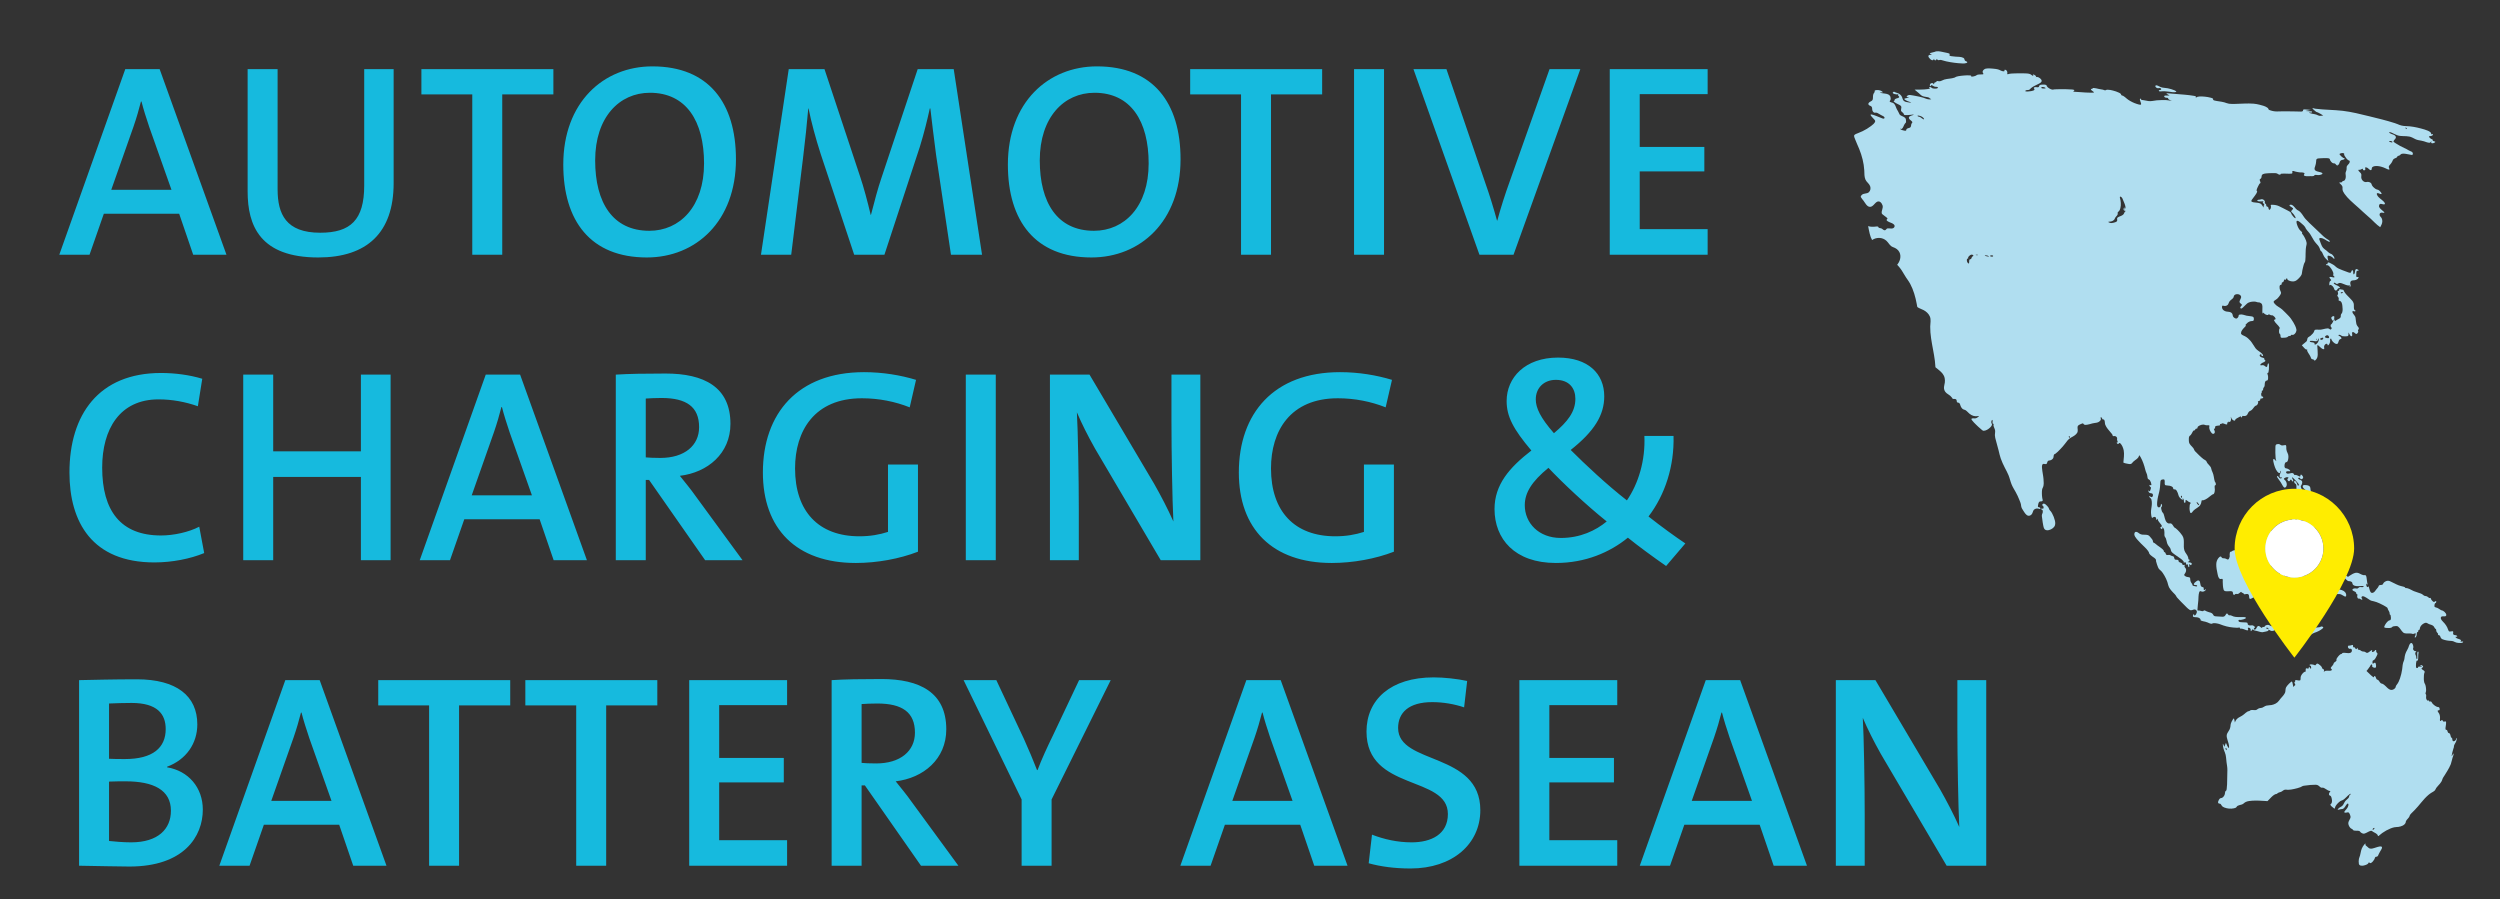 <?xml version="1.0" encoding="UTF-8"?>
<svg xmlns="http://www.w3.org/2000/svg" xmlns:xlink="http://www.w3.org/1999/xlink" version="1.1" id="Ebene_1" x="0px" y="0px" width="253px" height="91px" viewBox="0 0 253 91" xml:space="preserve">
<rect x="0" y="0" width="253" height="91" fill="#333333" stroke="none"/>
<g>
	<path fill="#16BADE" d="M201.007,87.611V68.83h-2.921v4.758c0,2.979,0.083,7.957,0.193,10.1c-0.555-1.252-1.252-2.588-1.946-3.811   l-6.539-11.047h-4.007v18.781h2.921v-5.176c0-2.977-0.083-7.957-0.194-9.795c0.502,1.17,1.086,2.338,1.836,3.674L197,87.611   H201.007z M177.3,81.045h-6.094l2.254-6.4c0.306-0.891,0.558-1.752,0.752-2.531h0.056c0.194,0.779,0.473,1.641,0.778,2.559   L177.3,81.045z M182.865,87.611l-6.762-18.781h-3.479l-6.678,18.781h3.061l1.447-4.146h7.624l1.419,4.146H182.865z M163.666,87.611   v-2.586h-6.873V79.18h6.539v-2.475h-6.539v-5.344h6.873V68.83h-9.906v18.781H163.666z M149.809,81.992   c0-5.928-8.32-4.564-8.32-8.32c0-1.559,1.086-2.617,3.451-2.617c1.113,0,2.227,0.195,3.228,0.529l0.308-2.67   c-1.031-0.223-2.339-0.363-3.396-0.363c-4.341,0-6.79,2.254-6.79,5.482c0,6.066,8.236,4.396,8.236,8.348   c0,2.059-1.697,2.865-3.672,2.865c-1.42,0-2.783-0.305-4.008-0.779l-0.334,2.895c1.196,0.334,2.616,0.529,4.229,0.529   C146.999,87.891,149.809,85.414,149.809,81.992 M130.805,81.045h-6.094l2.254-6.4c0.306-0.891,0.556-1.752,0.751-2.531h0.056   c0.194,0.779,0.473,1.641,0.779,2.559L130.805,81.045z M136.37,87.611l-6.763-18.781h-3.478l-6.678,18.781h3.06l1.447-4.146h7.625   l1.419,4.146H136.37z M112.404,68.83h-3.2l-2.644,5.592c-0.584,1.197-1.141,2.395-1.558,3.506h-0.056   c-0.389-1.002-0.834-2.059-1.335-3.172l-2.783-5.926h-3.311l5.871,12.076v6.705h3.033v-6.705L112.404,68.83z M92.592,74.145   c0,1.863-1.475,3.115-3.923,3.115c-0.668,0-1.197-0.027-1.475-0.055V71.25c0.445-0.027,0.974-0.055,1.586-0.055   C91.312,71.195,92.592,72.086,92.592,74.145 M96.989,87.611l-4.786-6.539c-0.446-0.641-1.03-1.334-1.559-2.002   c2.811-0.334,5.12-2.254,5.12-5.26c0-3.729-2.671-5.092-6.567-5.092c-2.114,0-3.673,0.027-5.036,0.111v18.781h3.033v-8.125h0.334   l5.676,8.125H96.989z M79.654,87.611v-2.586h-6.873V79.18h6.539v-2.475h-6.539v-5.344h6.873V68.83h-9.906v18.781H79.654z    M66.52,71.389V68.83H53.164v2.559h5.148v16.223h3.033V71.389H66.52z M51.634,71.389V68.83H38.278v2.559h5.147v16.223h3.033V71.389   H51.634z M33.547,81.045h-6.094l2.254-6.4c0.306-0.891,0.557-1.752,0.752-2.531h0.055c0.195,0.779,0.473,1.641,0.779,2.559   L33.547,81.045z M39.112,87.611L32.351,68.83h-3.478l-6.679,18.781h3.061l1.447-4.146h7.624l1.42,4.146H39.112z M17.297,82.047   c0,1.836-1.28,3.199-4.035,3.199c-0.723,0-1.753-0.082-2.226-0.139v-6.01c0.418-0.027,1.392-0.027,1.67-0.027   C15.516,79.07,17.297,79.932,17.297,82.047 M16.769,73.783c0,1.891-1.308,3.033-4.119,3.033c-0.64,0-1.113,0-1.614-0.029v-5.592   c0.668-0.029,1.475-0.057,2.282-0.057C15.906,71.139,16.769,72.252,16.769,73.783 M20.525,81.936c0-2.227-1.447-3.924-3.617-4.285   v-0.057c1.947-0.723,3.06-2.365,3.06-4.285c0-2.893-2.114-4.563-6.121-4.563c-2.282,0-4.369,0.055-5.844,0.084v18.781   c2.087,0.027,3.813,0.084,5.093,0.084C18.633,87.695,20.525,84.635,20.525,81.936"></path>
	<path fill="#16BADE" d="M162.6,52.771c-1.113,0.918-2.672,1.67-4.647,1.67c-2.254,0-3.646-1.531-3.646-3.313   c0-1.252,0.697-2.393,2.394-3.783C158.119,48.848,160.484,51.074,162.6,52.771 M159.428,40.361c0,1.308-0.779,2.31-2.17,3.479   c-1.365-1.559-1.838-2.561-1.838-3.424c0-1.168,0.836-1.975,2.032-1.975C158.815,38.441,159.428,39.303,159.428,40.361    M170.557,54.996c-1-0.668-2.42-1.695-3.728-2.727c1.697-2.227,2.615-5.119,2.532-8.153h-2.95c0.112,2.505-0.612,4.842-1.78,6.54   v-0.027c-2.004-1.559-4.174-3.59-5.677-5.093c2.394-1.892,3.396-3.534,3.396-5.426c0-2.309-1.643-3.923-4.676-3.923   c-3.339,0-5.203,2.031-5.203,4.396c0,1.56,0.668,2.84,2.504,5.01c-2.226,1.724-3.729,3.449-3.729,5.927   c0,3.004,2.032,5.453,6.206,5.453c3.005,0,5.481-1.084,7.29-2.561c1.029,0.836,2.588,1.977,3.868,2.867L170.557,54.996z    M141.063,55.832v-8.82h-3.032v6.816c-0.863,0.279-1.81,0.445-2.894,0.445c-4.146,0-6.512-2.533-6.512-6.873   c0-3.785,1.948-7.095,6.762-7.095c1.726,0,3.367,0.334,4.842,0.918l0.64-2.782c-1.558-0.473-3.367-0.779-5.259-0.779   c-6.706,0-10.24,4.174-10.24,10.157c0,5.676,3.367,9.154,9.405,9.154C136.917,56.973,139.198,56.555,141.063,55.832    M121.474,56.693V37.912h-2.922v4.759c0,2.978,0.084,7.958,0.195,10.101c-0.557-1.252-1.252-2.588-1.948-3.813l-6.539-11.047   h-4.007v18.782h2.922V51.52c0-2.979-0.084-7.958-0.195-9.795c0.501,1.169,1.085,2.338,1.837,3.673l6.65,11.296H121.474z    M100.772,37.912h-3.033v18.782h3.033V37.912z M92.898,55.832v-8.82h-3.033v6.816c-0.863,0.279-1.809,0.445-2.894,0.445   c-4.146,0-6.511-2.533-6.511-6.873c0-3.785,1.948-7.095,6.762-7.095c1.725,0,3.367,0.334,4.841,0.918l0.64-2.782   c-1.558-0.473-3.367-0.779-5.259-0.779c-6.706,0-10.24,4.174-10.24,10.157c0,5.676,3.367,9.154,9.405,9.154   C88.752,56.973,91.034,56.555,92.898,55.832 M70.749,43.227c0,1.864-1.475,3.116-3.923,3.116c-0.668,0-1.197-0.028-1.475-0.056   v-5.955c0.445-0.027,0.974-0.056,1.586-0.056C69.469,40.277,70.749,41.167,70.749,43.227 M75.145,56.693l-4.786-6.539   c-0.445-0.639-1.029-1.334-1.558-2.002c2.811-0.334,5.12-2.254,5.12-5.259c0-3.729-2.671-5.092-6.567-5.092   c-2.115,0-3.673,0.027-5.036,0.11v18.782h3.033v-8.125h0.334l5.676,8.125H75.145z M53.831,50.129h-6.094l2.254-6.401   c0.306-0.891,0.557-1.753,0.752-2.532h0.055c0.195,0.779,0.473,1.642,0.779,2.561L53.831,50.129z M59.396,56.693l-6.761-18.782   h-3.478l-6.679,18.782h3.061l1.447-4.145h7.624l1.42,4.145H59.396z M39.529,56.693V37.912h-3.005v7.764h-8.876v-7.764h-3.033   v18.782h3.033v-8.43h8.876v8.43H39.529z M20.664,55.971l-0.501-2.67c-1.057,0.555-2.588,0.889-3.868,0.889   c-4.09,0-5.954-2.504-5.954-6.873c0-3.894,1.781-6.901,5.704-6.901c1.363,0,2.727,0.251,3.979,0.696l0.445-2.782   c-1.28-0.39-2.782-0.585-4.174-0.585c-6.316,0-9.266,4.23-9.266,10.074c0,5.037,2.31,9.098,8.599,9.098   C17.436,56.916,19.245,56.555,20.664,55.971"></path>
	<path fill="#16BADE" d="M172.813,25.777v-2.588h-6.873v-5.843h6.539v-2.478h-6.539V9.527h6.873V6.995h-9.906v18.782H172.813z    M159.93,6.995h-3.117l-4.035,11.38c-0.473,1.309-0.918,2.699-1.252,3.952h-0.027c-0.334-1.225-0.779-2.672-1.168-3.757   l-3.952-11.575h-3.339l6.678,18.782h3.451L159.93,6.995z M140.063,6.995h-3.033v18.782h3.033V6.995z M133.802,9.555V6.995h-13.356   v2.561h5.147v16.222h3.033V9.555H133.802z M116.244,16.539c0,4.369-2.449,6.817-5.537,6.817c-3.701,0-5.482-2.838-5.482-7.123   c0-4.369,2.449-6.845,5.537-6.845C114.435,9.388,116.244,12.254,116.244,16.539 M119.472,16.121c0-5.704-2.755-9.404-8.459-9.404   c-4.953,0-9.016,3.646-9.016,9.934c0,5.704,2.755,9.405,8.459,9.405C115.409,26.055,119.472,22.41,119.472,16.121 M99.382,25.777   L96.516,6.995h-3.645l-3.673,11.02c-0.362,1.057-0.696,2.337-1.057,3.728h-0.028c-0.306-1.308-0.724-2.866-1.058-3.84L83.438,6.995   h-3.617L77.01,25.777h3.061l1.197-9.795c0.222-1.78,0.389-3.422,0.528-5.008h0.028c0.278,1.391,0.724,3.033,1.224,4.591   l3.395,10.212h3.061l3.589-10.936c0.446-1.446,0.78-2.838,1.002-3.867h0.056c0.139,1.196,0.334,2.838,0.584,4.729l1.503,10.073   H99.382z M71.25,16.539c0,4.369-2.448,6.817-5.537,6.817c-3.701,0-5.482-2.838-5.482-7.123c0-4.369,2.449-6.845,5.538-6.845   C69.442,9.388,71.25,12.254,71.25,16.539 M74.478,16.121c0-5.704-2.755-9.404-8.459-9.404c-4.953,0-9.015,3.646-9.015,9.934   c0,5.704,2.754,9.405,8.459,9.405C70.416,26.055,74.478,22.41,74.478,16.121 M56.002,9.555V6.995H42.646v2.561h5.148v16.222h3.033   V9.555H56.002z M39.836,18.542V6.995h-2.978v11.771c0,3.506-1.391,4.786-4.452,4.786c-3.478,0-4.313-1.893-4.313-4.397V6.995H25.06   v12.382c0,3.45,1.252,6.679,7.151,6.679C37.137,26.055,39.836,23.551,39.836,18.542 M17.353,19.209h-6.094l2.254-6.399   c0.306-0.89,0.556-1.753,0.751-2.532h0.056c0.195,0.779,0.473,1.643,0.779,2.561L17.353,19.209z M22.918,25.777L16.156,6.995   h-3.478L6,25.777h3.061l1.447-4.146h7.624l1.419,4.146H22.918z"></path>
	<path fill="#B0DEF0" d="M218.119,8.712c0,0.111,0.131,0.187,0.224,0.212c0.101,0.026,0.247-0.059,0.327,0.024   c0.121,0.125-0.028,0.158-0.125,0.169c-0.049,0.006-0.094,0.031-0.064,0.087c0.029,0.058,0.133,0.053,0.184,0.047   c0.274-0.034,0.549-0.01,0.822,0.025c0.217,0.027,0.504,0.098,0.719,0.034c0.133-0.038-0.117-0.157-0.15-0.172   c-0.219-0.094-0.454-0.155-0.686-0.205c-0.228-0.049-0.481-0.031-0.699-0.117C218.6,8.791,218.137,8.5,218.119,8.712    M243.522,13.031c-0.053-0.021-0.202-0.109-0.055-0.109C243.563,12.921,243.662,13.087,243.522,13.031   C243.382,12.975,243.584,13.056,243.522,13.031 M241.882,14.268c0.095,0,0.196,0.031,0.221,0.079   C242.216,14.535,241.507,14.264,241.882,14.268 M222.303,50.801c0.051,0,0.143,0.125,0.173,0.158   c0.01,0.012,0.129,0.158,0.056,0.158C222.43,51.117,222.273,50.889,222.303,50.801 M220.787,50.365   c-0.09,0.055-0.107-0.164-0.047-0.193C220.822,50.131,220.853,50.318,220.787,50.365 M215.086,21.384   c-0.111,0.081-0.115,0.233-0.211,0.325c-0.127,0.121-0.301,0.162-0.455,0.234c-0.079,0.037-0.16,0.083-0.17,0.179   c-0.006,0.085,0.039,0.189-0.017,0.265c-0.065,0.087-0.218,0.117-0.313,0.145c-0.139,0.039-0.288,0.067-0.424,0.008   c-0.043-0.02-0.232-0.092-0.092-0.1c0.162-0.008,0.297-0.023,0.438-0.11c0.106-0.065,0.157-0.132,0.194-0.244   c0.049-0.15,0.213-0.231,0.269-0.381c0.024-0.067-0.004-0.109,0.003-0.175c0.006-0.069,0.055-0.093,0.102-0.134   c0.094-0.083,0.143-0.209,0.172-0.328c0.084-0.336,0.047-0.708-0.043-1.039c-0.029-0.089,0.002-0.175,0.102-0.114   c0.141,0.083,0.189,0.269,0.247,0.409c0.079,0.191,0.176,0.394,0.207,0.601c0.007,0.049,0.009,0.101-0.007,0.148   c-0.012,0.034-0.104,0.158-0.103,0.16c-0.024-0.051,0.056-0.135,0.026-0.202c-0.049-0.11-0.113,0.1-0.113,0.134   c0,0.07,0.036,0.14,0.11,0.154C215.037,21.324,215.183,21.337,215.086,21.384 M209.453,44.303c-0.047,0-0.141-0.118-0.082-0.152   C209.481,44.088,209.511,44.303,209.453,44.303 M206.836,8.958c-0.041,0-0.258-0.003-0.258-0.079c0-0.078,0.115-0.081,0.168-0.076   c0.086,0.007,0.192,0.038,0.258,0.101C207.063,8.962,206.854,8.958,206.836,8.958 M201.554,25.972   c-0.035-0.003-0.157-0.016-0.157-0.072c0-0.054,0.124-0.063,0.157-0.063c0.041,0,0.155,0.009,0.155,0.072   C201.709,25.976,201.593,25.977,201.554,25.972 M201.121,25.949c-0.078-0.018-0.192-0.029-0.26-0.08   c-0.037-0.028,0.104-0.031,0.111-0.031c0.093,0,0.216,0.034,0.287,0.095C201.345,26.004,201.142,25.955,201.121,25.949   L201.121,25.949z M200.164,25.814c-0.054,0.016-0.115,0.017-0.17,0.006c-0.015-0.002-0.082-0.024-0.033-0.038   C199.994,25.773,200.231,25.779,200.164,25.814 M199.631,25.947c-0.137,0.054-0.081,0.286-0.235,0.286   c-0.13,0-0.116,0.203-0.118,0.288c-0.001,0.076,0.004,0.203-0.096,0.125c-0.094-0.074-0.135-0.195-0.137-0.312   c-0.002-0.112,0.025-0.153,0.121-0.185c0.052-0.016,0.002-0.049,0.006-0.082c0.005-0.043,0.035-0.083,0.063-0.113   c0.067-0.08,0.167-0.165,0.272-0.186C199.627,25.747,199.809,25.873,199.631,25.947 M194.488,11.969   c-0.066-0.056-0.139-0.107-0.218-0.141c-0.067-0.029-0.157-0.014-0.207-0.081c-0.04-0.069,0.081-0.054,0.113-0.049   c0.104,0.018,0.208,0.056,0.302,0.104c0.096,0.049,0.189,0.126,0.23,0.231C194.758,12.166,194.506,11.984,194.488,11.969   C194.386,11.882,194.707,12.158,194.488,11.969 M246.326,14.299c-0.041-0.012-0.142-0.043-0.14-0.102   c0.003-0.068,0.022-0.072-0.053-0.094c-0.113-0.03-0.271-0.16-0.324-0.267c-0.03-0.061,0.212-0.071,0.24-0.08   c0.055-0.018,0.142-0.051,0.157-0.115c0.023-0.08-0.019-0.089-0.086-0.065c-0.047,0.02-0.114,0.027-0.088-0.046   c0.015-0.049-0.033-0.104-0.063-0.135c-0.077-0.08-0.18-0.129-0.28-0.172c-0.219-0.093-0.45-0.159-0.681-0.219   c-0.501-0.132-1.012-0.233-1.531-0.244c-0.3-0.006-0.568-0.069-0.841-0.197c-0.091-0.043-0.188-0.073-0.285-0.104   c-0.851-0.274-1.724-0.484-2.59-0.695c-0.886-0.216-1.78-0.445-2.687-0.551c-0.922-0.107-1.854-0.091-2.774-0.213   c-0.056-0.008-0.238-0.073-0.288-0.048c-0.035,0.018,0.335,0.336,0.382,0.362c0.058,0.032,0.129,0.042,0.188,0.071   c0.086,0.04,0.168,0.084,0.248,0.133c0.095,0.059,0.188,0.115,0.283,0.173c-0.162,0.018-0.373,0.07-0.521-0.016   c-0.26-0.151-0.559-0.126-0.835-0.229c-0.021-0.008-0.063-0.021-0.062-0.05c0-0.048,0.145-0.001,0.163,0.001   c0.06,0.006,0.134-0.012,0.112-0.087c-0.018-0.062-0.076-0.044-0.124-0.044c-0.181-0.002-0.36-0.019-0.541-0.034l0.55-0.111   c-0.201-0.019-0.404-0.047-0.607-0.051c-0.045-0.001-0.125-0.008-0.16,0.033c-0.032,0.04-0.002,0.1-0.042,0.136   c-0.075,0.07-0.236,0.052-0.327,0.049c-0.114-0.004-0.229-0.008-0.342-0.01c-0.269-0.006-0.537-0.01-0.807-0.012   c-0.373-0.003-0.744-0.003-1.117,0.011c-0.235,0.01-0.488-0.039-0.709-0.117c-0.047-0.017-0.151-0.046-0.168-0.103   c-0.019-0.068-0.041-0.106-0.102-0.152c-0.227-0.168-0.534-0.239-0.8-0.307c-0.202-0.051-0.405-0.09-0.613-0.107   c-0.622-0.05-1.25,0.013-1.873,0.024c-0.205,0.004-0.414,0.009-0.616-0.019c-0.166-0.023-0.314-0.097-0.475-0.141   c-0.311-0.086-0.631-0.098-0.943-0.173c-0.056-0.013-0.141-0.028-0.181-0.075c-0.026-0.03,0.015-0.056,0.002-0.089   c-0.032-0.083-0.194-0.115-0.267-0.135c-0.182-0.05-0.369-0.079-0.557-0.099c-0.188-0.021-0.379-0.031-0.568-0.019   c-0.065,0.005-0.133,0.012-0.196,0.03c-0.032,0.009-0.172,0.097-0.177,0.092c-0.022-0.029,0.058-0.079,0.009-0.122   c-0.062-0.053-0.173-0.062-0.25-0.075c-0.565-0.096-1.146-0.126-1.718-0.177c-0.239-0.021-0.479-0.044-0.717-0.06   c-0.086-0.007-0.195-0.028-0.278-0.004c-0.041,0.012,0.026,0.05,0.039,0.057c0.089,0.054,0.181,0.104,0.272,0.155   c-0.097,0.002-0.193,0.005-0.291,0.007c-0.068,0-0.187-0.015-0.242,0.036c-0.054,0.047,0.016,0.123,0.055,0.147   c0.101,0.064,0.223,0.02,0.32,0.073c0.029,0.017,0.006,0.026,0.004,0.048c-0.004,0.036,0.045,0.07,0.068,0.088   c0.094,0.07,0.215,0.112,0.32,0.162c-0.199-0.04-0.398-0.089-0.602-0.095c-0.308-0.008-0.629,0.003-0.936,0.025   c-0.291,0.023-0.561,0.121-0.855,0.072c-0.158-0.025-0.313-0.063-0.472-0.087c-0.058-0.009-0.118-0.012-0.176-0.022   c-0.026-0.007-0.063-0.016-0.082-0.038c-0.021-0.025,0.019-0.053-0.007-0.076c-0.063-0.057-0.121,0.015-0.114,0.077   c0.009,0.077,0.046,0.157,0.069,0.231c0.021,0.07,0.07,0.176,0.053,0.252c-0.025,0.101-0.4-0.035-0.448-0.05   c-0.3-0.097-0.592-0.239-0.854-0.417c-0.12-0.081-0.222-0.18-0.333-0.271c-0.059-0.049-0.122-0.094-0.19-0.129   c-0.051-0.025-0.124-0.021-0.166-0.059c-0.042-0.04-0.028-0.104-0.073-0.146c-0.054-0.051-0.121-0.085-0.187-0.117   c-0.187-0.09-0.386-0.154-0.585-0.206c-0.182-0.047-0.373-0.091-0.561-0.088c-0.047,0.001-0.106,0.003-0.146,0.032   c-0.107,0.079-0.195-0.006-0.314-0.034c-0.141-0.034-0.287-0.049-0.429-0.077c-0.164-0.034-0.33-0.087-0.498-0.095   c-0.034-0.003-0.077-0.005-0.106,0.015c-0.036,0.023-0.031,0.087-0.092,0.079C211.664,9,211.57,8.96,211.604,9.053   c0.03,0.083,0.122,0.136,0.189,0.184c0.027,0.02,0.18,0.117,0.086,0.131c-0.09,0.016-0.187,0.012-0.277,0.012   c-0.352-0.002-0.702-0.023-1.051-0.053c-0.17-0.014-0.34-0.021-0.51-0.032c-0.065-0.005-0.321,0.006-0.176-0.089   c0.191-0.119-0.127-0.145-0.186-0.149c-0.405-0.03-0.813-0.033-1.219-0.031c-0.176,0.001-0.352,0.002-0.526,0.015   c-0.094,0.007-0.192,0.047-0.283,0.021c-0.174-0.049-0.411-0.174-0.509-0.336c-0.037-0.062-0.016-0.11-0.1-0.136   c-0.144-0.044-0.32-0.034-0.467-0.019c-0.061,0.006-0.131,0.019-0.175,0.066c-0.05,0.056-0.036,0.151-0.112,0.184   c-0.092,0.039-0.226-0.02-0.326-0.004c-0.117,0.02-0.188,0.071-0.094,0.174c0.131,0.176-0.304,0.225-0.398,0.243   c-0.035,0.008-0.574,0.08-0.503-0.039c0.054-0.104,0.26-0.069,0.351-0.097c0.102-0.03,0.137-0.103,0.209-0.168   c0.191-0.17,0.446-0.279,0.672-0.391c0.188-0.089,0.543-0.231,0.375-0.486c-0.067-0.1-0.17-0.181-0.279-0.228   c-0.053-0.021-0.108-0.036-0.164-0.034c-0.01,0.001-0.145,0.01-0.145,0.012c0.01-0.025,0.078-0.013,0.077-0.057   c-0.001-0.054-0.093-0.106-0.128-0.131c-0.048-0.032-0.109-0.076-0.171-0.078c-0.065-0.003-0.009,0.075,0.002,0.1   c0.06,0.132-0.207-0.064-0.226-0.082c-0.037-0.032-0.082-0.054-0.127-0.069c-0.186-0.061-0.396-0.057-0.588-0.062   c-0.375-0.008-0.75-0.01-1.123,0.012c-0.119,0.006-0.24,0.013-0.357,0.035c-0.045,0.008-0.23,0.095-0.212-0.003   c0.026-0.131,0.014-0.254-0.089-0.354c-0.043-0.04-0.1-0.068-0.159-0.054c-0.082,0.021-0.013,0.072-0.027,0.117   c-0.022,0.075-0.21,0.026-0.254,0.014c-0.11-0.028-0.196-0.095-0.3-0.133c-0.205-0.074-0.434-0.096-0.648-0.115   c-0.221-0.019-0.451-0.035-0.672,0c-0.201,0.031-0.459,0.271-0.285,0.479c0.049,0.064,0.021,0.094-0.054,0.103   c-0.169,0.021-0.34-0.004-0.507,0.036c-0.094,0.022-0.15,0.098-0.248,0.127c-0.09,0.027-0.32,0.102-0.411,0.043   c-0.032-0.021,0.024-0.053-0.008-0.074c-0.04-0.024-0.099-0.024-0.144-0.028c-0.185-0.014-0.373-0.001-0.558,0.012   c-0.203,0.015-0.405,0.037-0.606,0.075c-0.065,0.013-0.133,0.026-0.195,0.051c-0.059,0.022-0.102,0.065-0.162,0.086   c-0.335,0.119-0.702,0.099-1.043,0.198c-0.129,0.037-0.237,0.117-0.365,0.152c-0.074,0.021-0.156,0.028-0.232,0.013   c-0.043-0.012-0.156-0.041-0.185,0.016c-0.028,0.058-0.044,0.094-0.121,0.094c-0.069,0-0.118,0.074-0.126,0.138   c0,0.042-0.017,0.118-0.047,0.038c-0.021-0.056-0.076-0.086-0.133-0.094c-0.112-0.014-0.219,0.05-0.248,0.161   c-0.01,0.036-0.025,0.152,0.037,0.155c0.066,0.003,0.052-0.096,0.109-0.107c0.059-0.01,0.129,0.046,0.172,0.075   c0.063,0.038,0.133,0.069,0.205,0.086c0.045,0.012,0.338-0.009,0.281,0.108c-0.057,0.122-0.396,0.08-0.496,0.062   c-0.096-0.017-0.115-0.062-0.188-0.107c-0.072-0.044-0.321-0.074-0.152,0.04c0.118,0.081-0.09,0.117-0.143,0.126   c-0.449,0.073-0.921,0.055-1.374,0.065c0.143,0.115,0.285,0.229,0.424,0.351c0.098,0.085,0.188,0.193,0.299,0.259   c0.164,0.095,0.344,0.111,0.526,0.142c0.071,0.014,0.147,0.027,0.215,0.058c0.047,0.021,0.038,0.045,0.069,0.076   c0.041,0.04,0.119,0.035,0.15,0.073c0.016,0.02-0.146,0.031-0.154,0.032c-0.25,0-0.439-0.108-0.668-0.181   c-0.252-0.08-0.517-0.129-0.776-0.177c-0.179-0.032-0.362-0.073-0.543-0.09c-0.142-0.013-0.273,0.028-0.347,0.159   c-0.06,0.108,0.431,0.049,0.154,0.125c-0.115,0.031-0.285,0.032-0.384,0.1c-0.058,0.04,0.165,0.156,0.192,0.171   c0.113,0.057,0.233,0.103,0.354,0.143c0.009,0.003,0.154,0.055,0.149,0.06c-0.029,0.035-0.254-0.012-0.291-0.015   c-0.146-0.012-0.297-0.042-0.422-0.124c-0.198-0.132-0.15-0.364-0.289-0.536c-0.071-0.089-0.158-0.175-0.258-0.229   c-0.106-0.059-0.232-0.063-0.343-0.124c-0.054-0.037-0.125-0.079-0.19-0.048c-0.031,0.014-0.086,0.056-0.076,0.099   c0.025,0.113,0.305,0.152,0.395,0.16c0.063,0.006,0.1-0.015,0.157-0.025c0.021-0.004-0.019,0.108-0.008,0.138   c0.019,0.054,0.086,0.064,0.106,0.117c0.021,0.055-0.035,0.096-0.076,0.116c-0.106,0.056-0.328,0.058-0.381,0.19   c-0.024,0.062-0.018,0.13-0.099,0.152c-0.03,0.011,0.032,0.061,0.039,0.065c0.121,0.1,0.267,0.168,0.405,0.238   c0.098,0.05,0.228,0.102,0.296,0.193c0.116,0.159-0.091,0.384,0.048,0.542c0.1,0.114,0.213,0.142,0.251,0.302   c0.015,0.06,0.108,0.06,0.155,0.062c0.17,0.008,0.342-0.01,0.511-0.022c0.037-0.004,0.306-0.052,0.33-0.01   c0.006,0.009-0.229,0.079-0.237,0.081c-0.095,0.032-0.261,0.09-0.265,0.216c-0.003,0.138,0.162,0.238,0.249,0.317   c0.039,0.035,0.102,0.086,0.104,0.146c0.004,0.053-0.051,0.088-0.076,0.128c-0.068,0.114-0.025,0.304-0.129,0.39   c-0.113,0.094-0.322,0.057-0.396,0.204c-0.02,0.037,0,0.091-0.04,0.118c-0.048,0.033-0.128,0.013-0.179,0.004   c-0.098-0.018-0.192-0.041-0.282-0.082c-0.009-0.004-0.159-0.09-0.127-0.11c0.024-0.016,0.077,0.023,0.106,0.025   c0.039,0.002,0.071-0.02,0.096-0.045c0.098-0.098,0.139-0.244,0.199-0.363c0.027-0.051,0.056-0.103,0.09-0.15   c0.019-0.025,0.056-0.036,0.07-0.06c0.055-0.092,0.032-0.272,0.01-0.373c-0.053-0.232-0.383-0.282-0.549-0.396   c-0.091-0.063-0.099-0.105-0.137-0.199c-0.061-0.151-0.156-0.283-0.232-0.428c-0.121-0.233-0.133-0.489-0.388-0.626   c-0.075-0.04-0.292-0.059-0.327-0.144c-0.017-0.038,0.043-0.079,0.059-0.107c0.033-0.057,0.044-0.126,0.043-0.191   c-0.004-0.265-0.153-0.405-0.391-0.464c-0.149-0.036-0.302-0.048-0.453-0.069c-0.013-0.002-0.254-0.039-0.248-0.055   c0.018-0.037,0.222-0.021,0.263-0.029c0.09-0.02-0.067-0.118-0.095-0.134c-0.17-0.099-0.446-0.139-0.635-0.079   c-0.102,0.032-0.045,0.084-0.065,0.165c-0.017,0.066-0.069,0.1-0.101,0.157c-0.039,0.074-0.057,0.164-0.066,0.248   c-0.016,0.126,0.011,0.268-0.04,0.388c-0.05,0.117-0.181,0.154-0.279,0.218c-0.082,0.054-0.196,0.157-0.137,0.268   c0.067,0.12,0.229,0.112,0.313,0.215c0.084,0.104,0.041,0.256,0.08,0.377c0.037,0.12,0.145,0.262,0.286,0.23   c0.142-0.03,0.278,0.047,0.396,0.125c0.133,0.089,0.273,0.153,0.416,0.227c0.084,0.044,0.211,0.169,0.078,0.244   c-0.064,0.039-0.252-0.056-0.313-0.076c-0.297-0.105-0.584-0.255-0.893-0.329c-0.125-0.03-0.207-0.008-0.113,0.121   c0.07,0.097,0.16,0.181,0.238,0.271c0.056,0.063,0.213,0.197,0.191,0.293c-0.046,0.196-0.273,0.358-0.421,0.472   c-0.265,0.205-0.556,0.377-0.856,0.523c-0.153,0.075-0.313,0.135-0.472,0.202c-0.102,0.043-0.308,0.104-0.37,0.206   c-0.06,0.095,0.053,0.318,0.084,0.404c0.125,0.337,0.283,0.659,0.418,0.992c0.279,0.691,0.469,1.419,0.512,2.164   c0.018,0.314-0.01,0.637,0.119,0.932c0.111,0.254,0.369,0.397,0.469,0.651c0.082,0.21,0.047,0.467-0.122,0.623   c-0.21,0.195-0.533,0.073-0.731,0.292c-0.06,0.064-0.121,0.126-0.074,0.218c0.066,0.129,0.178,0.24,0.265,0.357   c0.153,0.205,0.333,0.587,0.618,0.615c0.334,0.032,0.494-0.383,0.756-0.513c0.263-0.132,0.475,0.135,0.55,0.366   c0.086,0.264-0.121,0.519-0.085,0.78c0.012,0.09,0.094,0.138,0.16,0.188c0.113,0.085,0.23,0.169,0.339,0.261   c0.069,0.059,0.13,0.106,0.039,0.169c-0.201,0.146,0.313,0.332,0.387,0.358c0.159,0.056,0.481,0.211,0.354,0.438   c-0.135,0.244-0.471,0.109-0.682,0.135c-0.154,0.021-0.152,0.222-0.334,0.184c-0.102-0.021-0.158-0.102-0.242-0.154   c-0.102-0.063-0.221-0.043-0.317-0.099c-0.048-0.028-0.03-0.086-0.079-0.107c-0.075-0.032-0.175-0.015-0.253-0.006   c-0.263,0.032-0.491,0.031-0.746-0.05c0.048,0.257,0.095,0.514,0.158,0.767c0.03,0.118,0.063,0.236,0.106,0.352   c0.037,0.101,0.1,0.19,0.137,0.29c0.449-0.305,1.05-0.29,1.455,0.082c0.236,0.218,0.338,0.523,0.664,0.638   c0.267,0.093,0.504,0.239,0.641,0.501c0.111,0.213,0.128,0.463,0.074,0.695c-0.026,0.115-0.07,0.228-0.127,0.333   c-0.028,0.053-0.061,0.104-0.096,0.153c-0.018,0.025-0.035,0.05-0.056,0.074c-0.035,0.043,0.043,0.091,0.076,0.127   c0.259,0.287,0.473,0.619,0.661,0.956c0.168,0.302,0.397,0.564,0.562,0.873c0.336,0.632,0.532,1.332,0.662,2.035   c0.017,0.087,0.031,0.174,0.045,0.261c0.013,0.078,0.118,0.118,0.185,0.155c0.149,0.084,0.314,0.131,0.467,0.211   c0.264,0.14,0.505,0.357,0.628,0.637c0.144,0.324,0.043,0.689,0.04,1.031c-0.004,0.39,0.031,0.779,0.086,1.165   c0.107,0.771,0.291,1.529,0.386,2.303c0.022,0.186,0.04,0.371,0.05,0.557c0.004,0.062-0.01,0.083,0.041,0.12   c0.037,0.027,0.074,0.056,0.11,0.083c0.085,0.067,0.169,0.137,0.251,0.206c0.264,0.226,0.473,0.442,0.541,0.794   c0.027,0.146,0.033,0.297,0.012,0.444c-0.021,0.153-0.072,0.298-0.084,0.452c-0.018,0.249,0.074,0.456,0.264,0.615   c0.119,0.1,0.263,0.168,0.379,0.271c0.061,0.053,0.115,0.113,0.162,0.178c0.023,0.032,0.045,0.065,0.064,0.1   c0.031,0.053,0.081,0.027,0.139,0.028c0.086,0,0.205,0.008,0.254,0.095c0.051,0.091-0.008,0.234,0.119,0.274   c0.055,0.018,0.106,0.004,0.156,0.045c0.055,0.044,0.084,0.113,0.104,0.179c0.037,0.157,0.119,0.316,0.244,0.423   c0.086,0.073,0.187,0.063,0.279,0.118c0.155,0.092,0.266,0.24,0.403,0.355c0.259,0.215,0.526,0.307,0.858,0.254   c0.074-0.011,0.166-0.027,0.074,0.054c-0.102,0.092-0.215,0.16-0.353,0.177c-0.08,0.009-0.368-0.056-0.368,0.077   c0,0.041,0.042,0.088,0.064,0.117c0.112,0.149,0.246,0.283,0.379,0.414c0.156,0.154,0.315,0.303,0.482,0.442   c0.071,0.059,0.208,0.206,0.309,0.206c0.246-0.01,0.49-0.17,0.66-0.337c0.07-0.068,0.142-0.149,0.176-0.244   c0.035-0.099-0.025-0.125-0.049-0.211c-0.023-0.088-0.009-0.226,0.057-0.294c0.105-0.111,0.051,0.258,0.055,0.29   c0.008,0.079,0.038,0.063,0.094,0.091c0.049,0.023,0,0.097,0.002,0.138c0.014,0.186,0.137,0.341,0.164,0.523   c0.024,0.162-0.022,0.319-0.02,0.48c0.004,0.186,0.051,0.355,0.102,0.532c0.096,0.341,0.189,0.684,0.276,1.027   c0.067,0.265,0.12,0.535,0.211,0.794c0.115,0.325,0.257,0.634,0.414,0.941c0.129,0.252,0.269,0.502,0.376,0.764   c0.124,0.301,0.186,0.621,0.309,0.922c0.113,0.279,0.272,0.523,0.418,0.785c0.14,0.25,0.26,0.512,0.366,0.779   c0.073,0.182,0.171,0.393,0.181,0.592c0.01,0.201,0.149,0.4,0.256,0.563c0.104,0.158,0.254,0.414,0.457,0.455   c0.119,0.025,0.238-0.023,0.324-0.105c0.123-0.115,0.125-0.258,0.195-0.398c0.059-0.117,0.174-0.191,0.299-0.215   c0.071-0.014,0.145-0.012,0.215,0.002c0.047,0.01,0.15,0.063,0.196,0.027c0.036-0.027-0.012-0.102-0.03-0.121   c-0.043-0.047-0.091-0.047-0.148-0.057c-0.09-0.012-0.066-0.121-0.053-0.184c0.023-0.119,0.045-0.293,0.15-0.369   c0.088-0.061,0.229,0.002,0.301-0.066c0.062-0.059-0.011-0.23-0.021-0.299c-0.024-0.154-0.035-0.311-0.037-0.467   c-0.002-0.129,0.001-0.26,0.021-0.387c0.014-0.092,0.047-0.148,0.084-0.227c0.117-0.246,0.078-0.594,0.058-0.854   c-0.028-0.357-0.117-0.705-0.146-1.063c-0.011-0.123-0.043-0.365,0.088-0.443c0.127-0.076,0.326,0.101,0.399-0.07   c0.056-0.127,0.056-0.275,0.222-0.286c0.151-0.011,0.303-0.082,0.395-0.207c0.089-0.122,0.042-0.26,0.102-0.388   c0.021-0.044,0.1-0.063,0.139-0.09c0.176-0.127,0.33-0.288,0.48-0.443c0.178-0.184,0.35-0.374,0.504-0.579   c0.174-0.233,0.338-0.478,0.602-0.619c0.216-0.113,0.503-0.267,0.629-0.488c0.048-0.085,0.053-0.185,0.05-0.279   c-0.004-0.14-0.069-0.351,0.056-0.457c0.101-0.084,0.273-0.151,0.395-0.2c0.136-0.054,0.105,0.063,0.197,0.11   c0.088,0.046,0.209,0.03,0.304,0.016c0.179-0.024,0.345-0.086,0.519-0.131c0.288-0.075,0.604-0.026,0.813-0.29   c0.029-0.038,0.058-0.086,0.057-0.136c-0.001-0.067-0.042-0.128-0.01-0.197c0.053-0.109,0.159,0.235,0.227,0.231   c0.045-0.003,0.063-0.031,0.102,0.01c0.042,0.045,0.061,0.112,0.072,0.17c0.025,0.122,0.012,0.238,0.059,0.356   c0.116,0.294,0.345,0.529,0.543,0.77c0.059,0.071,0.2,0.211,0.2,0.313c0,0.066,0.098,0.064,0.141,0.056   c0.071-0.022,0.149,0.004,0.207,0.046c0.05,0.035,0.093,0.087,0.104,0.146c0.013,0.059-0.016,0.115-0.008,0.176   c0.008,0.073,0.049,0.133,0.066,0.204c0.02,0.074-0.031,0.069-0.087,0.078c-0.069,0.013,0.046,0.108,0.062,0.122   c0.053,0.042,0.094,0.037,0.127-0.022c0.047-0.07,0.112-0.066,0.17-0.011c0.172,0.164,0.289,0.471,0.336,0.702   c0.076,0.391-0.002,0.827-0.033,1.222c-0.006,0.062,0.449,0.143,0.496,0.149c0.093,0.018,0.199,0.032,0.287-0.007   c0.091-0.039,0.137-0.135,0.203-0.202c0.189-0.193,0.567-0.341,0.599-0.641c0.009-0.089,0.153,0.156,0.162,0.173   c0.216,0.395,0.358,0.804,0.463,1.238c0.034,0.143,0.082,0.281,0.144,0.414c0.072,0.154,0.065,0.307,0.102,0.469   c0.029,0.129,0.158,0.117,0.228,0.219c0.078,0.115,0.138,0.285,0.152,0.426c0.008,0.07-0.032,0.084-0.093,0.066   c-0.021-0.006-0.096-0.051-0.104-0.004c-0.011,0.064,0.04,0.152,0.091,0.188c0.041,0.029,0.063,0.012,0.061,0.074   c-0.004,0.078-0.03,0.158-0.057,0.23c-0.016,0.039-0.037,0.111-0.078,0.131c-0.039,0.018-0.073-0.068-0.099-0.086   c-0.052-0.035-0.017,0.105-0.011,0.121c0.023,0.061,0.07,0.109,0.128,0.137c0.118,0.053,0.251-0.014,0.308,0.146   c0.031,0.092-0.006,0.271-0.13,0.273c-0.079,0.002-0.124-0.074-0.19-0.102c-0.086-0.039-0.039,0.078-0.014,0.109   c0.076,0.094,0.152,0.115,0.189,0.238c0.043,0.146,0.048,0.305,0.043,0.457c-0.01,0.299-0.102,0.582-0.086,0.885   c0.003,0.051,0.033,0.537,0.136,0.51c0.044-0.012,0.083-0.068,0.13-0.086c0.053-0.02,0.113-0.021,0.164,0.004   s0.08,0.074,0.088,0.129c0.002,0.014-0.007,0.164,0.025,0.156c0.092-0.018,0.095-0.232,0.135-0.053   c0.033,0.152,0.17,0.307,0.264,0.424c0.051,0.066,0.16,0.174,0.155,0.266c-0.004,0.082-0.17,0.094-0.155,0.162   c0.012,0.047,0.191,0.209,0.203,0.107c0.006-0.045-0.012-0.113,0.01-0.154c0.018-0.031,0.105,0.102,0.111,0.109   c0.076,0.115,0.09,0.283,0.094,0.418c0.004,0.133-0.033,0.346,0.06,0.459c0.084,0.102,0.119,0.223,0.146,0.355   c0.033,0.172,0.075,0.332,0.17,0.482c0.078,0.125,0.185,0.221,0.242,0.359c0.034,0.082,0.024,0.172,0.069,0.246   c0.08,0.135,0.226,0.232,0.349,0.322c0.197,0.143,0.402,0.271,0.598,0.418c0.099,0.074,0.209,0.152,0.283,0.256   c0.018,0.023,0.032,0.053,0.039,0.082c0.008,0.039-0.019,0.086-0.008,0.117c-0.021-0.066,0.147-0.088,0.186-0.072   c0.109,0.045,0.031,0.123,0.043,0.201c0.01,0.057,0.146-0.049,0.187,0.023c0.015,0.027,0.039,0.346,0.142,0.232   c0.047-0.055-0.039-0.246,0-0.266c0.074-0.033,0.143,0.184,0.229,0.041c0.167-0.268-0.389-0.227-0.384-0.268   c0.002-0.018,0.116-0.051,0.136-0.068c0.045-0.045,0.066-0.107,0.041-0.168c-0.021-0.053-0.063,0-0.09-0.041   c-0.036-0.061-0.021-0.141-0.042-0.209c-0.077-0.25-0.284-0.424-0.37-0.666c-0.174-0.49,0.085-1.084-0.225-1.539   c-0.131-0.193-0.289-0.375-0.455-0.541c-0.064-0.063-0.131-0.127-0.203-0.18c-0.061-0.045-0.114-0.053-0.166-0.115   c-0.096-0.113-0.153-0.287-0.288-0.363c-0.091-0.051-0.2,0.016-0.301-0.023c-0.275-0.105-0.337-0.477-0.404-0.723   c-0.03-0.107-0.067-0.287-0.155-0.363c-0.076-0.063-0.107-0.189-0.131-0.277c-0.021-0.086-0.049-0.191-0.027-0.281   c0.01-0.031,0.022-0.027,0.049-0.039c0.046-0.02,0.041-0.098,0.035-0.137c-0.008-0.053-0.027-0.109-0.067-0.146   c-0.048-0.047-0.056,0.104-0.056,0.119c0,0.113-0.088,0.252-0.217,0.23c-0.22-0.035-0.156-0.461-0.144-0.604   c0.03-0.334,0.123-0.645,0.2-0.969c0.074-0.313,0.095-0.627,0.113-0.945c0.012-0.188,0.032-0.283,0.227-0.305   c0.061-0.008,0.158-0.029,0.189,0.041c0.047,0.109,0.019,0.256,0.024,0.369c0.003,0.078,0.015,0.154,0.099,0.176   c0.14,0.037,0.287,0.018,0.428,0.053c0.115,0.029,0.27,0.084,0.322,0.203c0.02,0.043,0.004,0.1,0.043,0.135   c0.051,0.047,0.114,0.01,0.172,0.027c0.136,0.045,0.211,0.244,0.262,0.363c0.045,0.107,0.059,0.23,0.107,0.332   c0.053,0.111,0.148,0.209,0.246,0.283c0.033,0.025,0.074,0.053,0.117,0.061c0.117,0.021,0.006-0.125,0.021-0.152   c0.02-0.039,0.113,0.166,0.115,0.18c0.008,0.051,0.004,0.344,0.116,0.289c0.113-0.057,0.023-0.211,0.084-0.287   c0.027-0.033,0.261,0.164,0.298,0.186c0.058,0.031,0.299,0.092,0.174,0.176c-0.054,0.035-0.064,0.131-0.073,0.188   c-0.031,0.199-0.026,0.418,0.02,0.615c0.011,0.047,0.027,0.131,0.076,0.152c0.101,0.047,0.211-0.16,0.263-0.217   c0.207-0.229,0.533-0.324,0.707-0.582c0.071-0.105,0.107-0.227,0.123-0.352c0.008-0.055,0.002-0.133,0.078-0.133   c0.055,0,0.096,0.004,0.15-0.012c0.304-0.094,0.529-0.311,0.775-0.498c0.053-0.041,0.112-0.088,0.178-0.104   c0.037-0.01,0.057-0.012,0.08-0.049c0.076-0.111,0.091-0.273,0.098-0.404c0.007-0.127-0.057-0.322-0.001-0.438   c0.019-0.039,0.055,0.012,0.08-0.031c0.041-0.072,0.022-0.189-0.015-0.258c-0.021-0.041-0.053-0.061-0.069-0.107   c-0.026-0.068-0.042-0.143-0.056-0.217c-0.033-0.172-0.051-0.344-0.1-0.514c-0.039-0.141-0.104-0.262-0.156-0.395   c-0.046-0.117-0.047-0.242-0.113-0.348c-0.09-0.141-0.219-0.244-0.319-0.373c-0.078-0.1-0.089-0.242-0.207-0.301   c-0.142-0.07-0.258-0.164-0.377-0.269c-0.169-0.147-0.333-0.305-0.489-0.467c-0.086-0.088-0.234-0.208-0.273-0.331   c-0.082-0.257-0.354-0.395-0.473-0.63c-0.055-0.107-0.063-0.229-0.066-0.348c0-0.12-0.014-0.322,0.078-0.418   c0.031-0.033,0.072-0.051,0.104-0.086c0.055-0.063,0.1-0.135,0.139-0.208c0.037-0.071,0.07-0.146,0.121-0.209   c0.043-0.056,0.057-0.055,0.115-0.056c0.072,0,0.086-0.101,0.125-0.143c0.053-0.058,0.1-0.021,0.155-0.05   c0.051-0.026,0.034-0.084,0.048-0.129c0.012-0.043,0.05-0.077,0.085-0.103c0.157-0.115,0.452-0.216,0.644-0.138   c0.129,0.054,0.262,0.044,0.397,0.044c0.133,0,0.053,0.111,0.052,0.192c-0.001,0.211,0.123,0.473,0.273,0.615   c0.066,0.065,0.158,0.083,0.234,0.017c0.118-0.105,0.039-0.279-0.015-0.394c-0.084-0.173,0.081-0.004,0.097-0.151   c0.008-0.069,0.002-0.177,0.082-0.208c0.061-0.025,0.133-0.012,0.196-0.036c0.056-0.01,0.194-0.001,0.229-0.052   c0.024-0.031-0.039-0.144,0.002-0.128c0.102,0.039,0.107,0.007,0.189-0.04c0.063-0.035,0.153-0.002,0.213,0.021   c0.055,0.021,0.272,0.129,0.322,0.051c0.025-0.039-0.01-0.094-0.018-0.132c-0.021-0.095,0.086,0.012,0.115-0.047   c0.012-0.025-0.003-0.063,0.031-0.075c0.036-0.014,0.07,0.027,0.105,0.029c0.063,0.005,0.104-0.059,0.123-0.109   c0.033-0.085,0.035-0.182,0.021-0.271c-0.001-0.007-0.019-0.142-0.017-0.141c0.021,0.006,0.048,0.099,0.055,0.116   c0.027,0.064,0.057,0.12,0.107,0.169c0.051,0.048,0.205,0.159,0.271,0.076c0.022-0.029,0.013-0.064,0.038-0.093   c0.041-0.046,0.095-0.082,0.148-0.115c0.074-0.047,0.154-0.088,0.233-0.127c0.047-0.023,0.125-0.073,0.183-0.065   c0.021,0.003-0.025,0.069,0.01,0.093c0.076,0.049,0.101-0.062,0.115-0.104c0.021-0.07,0.119-0.031,0.168-0.029   c0.069,0.004,0.142-0.003,0.207-0.029c0.113-0.05,0.16-0.147,0.207-0.255c0.03-0.069,0.074-0.133,0.131-0.183   c0.054-0.047,0.117-0.058,0.177-0.095c0.144-0.09,0.219-0.233,0.325-0.357c0.041-0.046,0.092-0.106,0.15-0.127   c0.055-0.018,0.092-0.022,0.133-0.069c0.068-0.076,0.133-0.2,0.112-0.307c-0.004-0.021-0.065-0.131,0.001-0.088   c0.047,0.03,0.107-0.008,0.143-0.037s0.072-0.07,0.082-0.118c0.006-0.033-0.039-0.066,0-0.084c0.08-0.032,0.373-0.015,0.266-0.203   c-0.028-0.05-0.061,0.003-0.098-0.013c-0.032-0.013-0.051-0.057-0.061-0.089c-0.029-0.085-0.05-0.228,0.016-0.303   c0.06-0.075,0.023-0.095,0.012-0.166c-0.006-0.035,0.096-0.044,0.117-0.079c0.039-0.065,0.021-0.146,0.045-0.216   c0.022-0.071,0.084-0.1,0.111-0.166c0.055-0.147,0.014-0.312,0.071-0.46c0.019-0.045,0.043-0.091,0.084-0.119   c0.054-0.037,0.124-0.012,0.17-0.066c0.07-0.083,0.054-0.319,0.044-0.426c-0.004-0.053-0.102-0.277-0.059-0.303   c0.023-0.016,0.051,0.006,0.072-0.018c0.021-0.024,0.031-0.063,0.037-0.095c0.039-0.166,0.043-0.344,0.041-0.513   c0-0.069,0.02-0.295-0.049-0.345c-0.078-0.057-0.109,0.287-0.13,0.32c-0.085,0.131-0.239-0.073-0.317-0.109   c-0.067-0.032-0.146-0.04-0.22-0.024c-0.036,0.01-0.12,0.034-0.147-0.008c-0.051-0.076,0.125-0.191,0.17-0.218   c0.076-0.048,0.33-0.117,0.334-0.232c0.001-0.041-0.045-0.07-0.075-0.087c-0.069-0.051-0.011-0.095-0.044-0.142   c-0.036-0.054-0.127-0.07-0.184-0.081c-0.078-0.018-0.157-0.051-0.217-0.106c-0.055-0.049-0.097-0.135-0.027-0.192   c0.029-0.023,0.093-0.055,0.127-0.022c0.029,0.027,0.003,0.089,0.037,0.127c0.066,0.07,0.187,0.029,0.143-0.071   c-0.033-0.075-0.104-0.137-0.163-0.19c-0.188-0.171-0.442-0.29-0.596-0.494c-0.185-0.248-0.317-0.526-0.522-0.762   c-0.152-0.177-0.33-0.338-0.537-0.448c-0.119-0.064-0.416-0.141-0.412-0.319c0.006-0.219,0.186-0.412,0.326-0.559   c0.062-0.063,0.152-0.143,0.184-0.229c0.021-0.063-0.1,0.018-0.108,0.013c-0.012-0.005,0.231-0.253,0.248-0.267   c0.138-0.111,0.28-0.178,0.457-0.183c0.097-0.002,0.179-0.021,0.19-0.131c0.007-0.076,0.012-0.185-0.034-0.25   c-0.044-0.063-0.134-0.079-0.203-0.093c-0.163-0.028-0.328-0.035-0.491-0.067c-0.24-0.049-0.436-0.166-0.691-0.113   c-0.08,0.017-0.117,0.03-0.113,0.107c0.005,0.099-0.116,0.28-0.221,0.295c-0.117,0.016-0.265-0.086-0.328-0.179   c-0.071-0.104-0.039-0.239-0.125-0.345c-0.082-0.099-0.207-0.146-0.33-0.156c-0.166-0.013-0.322-0.029-0.467-0.121   c-0.101-0.063-0.188-0.16-0.209-0.282c-0.016-0.092-0.017-0.273,0.119-0.216c0.127,0.048,0.275,0.034,0.392-0.037   c0.137-0.085,0.134-0.216,0.206-0.343c0.082-0.144,0.205-0.215,0.324-0.32c0.045-0.042,0.095-0.092,0.121-0.149   c0.027-0.06,0.016-0.122,0.057-0.181c0.145-0.206,0.58-0.181,0.691,0.055c0.109,0.232-0.244,0.463-0.113,0.673   c0.043,0.071,0.216,0.138,0.209,0.225c-0.008,0.1-0.238,0.215-0.137,0.33c0.082,0.093,0.188-0.022,0.248-0.075   c0.139-0.123,0.26-0.267,0.401-0.386c0.228-0.191,0.532-0.222,0.819-0.205c0.121,0.007,0.234,0.08,0.354,0.075   c0.098-0.005,0.217,0.045,0.289,0.113c0.152,0.142,0.096,0.489,0.098,0.67c0.002,0.098-0.013,0.233,0.029,0.326   c0.031,0.068,0.126-0.138,0.126-0.048c0,0.112,0.373,0.296,0.44,0.189c0.072-0.123,0.259,0.1,0.34,0.058   c0.083-0.042,0.254,0.106,0.313,0.173c0.041,0.046,0.147,0.202,0.049,0.247c-0.073,0.032-0.151,0.011-0.099,0.125   c0.118,0.257,0.384,0.423,0.53,0.664c0.02,0.031,0.048,0.08,0.023,0.117c-0.057,0.085-0.066,0.185-0.064,0.286   c0.001,0.069,0.001,0.215,0.068,0.258c0.115,0.077,0.057,0.235,0.1,0.343c0.027,0.072,0.131,0.063,0.191,0.062   c0.158-0.004,0.348-0.002,0.492-0.073c0.043-0.021,0.051-0.067,0.098-0.088c0.072-0.03,0.152-0.009,0.221-0.044   c0.049-0.024,0.035-0.093,0.09-0.1c0.063-0.009,0.107,0.029,0.174,0.007c0.211-0.073,0.364-0.342,0.321-0.56   c-0.049-0.248-0.179-0.485-0.304-0.7c-0.143-0.243-0.305-0.484-0.506-0.682c-0.209-0.206-0.412-0.434-0.631-0.628   c-0.236-0.211-0.554-0.326-0.754-0.575c-0.047-0.058-0.15-0.178-0.089-0.252c0.085-0.104,0.237-0.16,0.337-0.253   c0.12-0.114,0.221-0.244,0.312-0.385c0.061-0.093,0.108-0.186,0.067-0.297c-0.047-0.127-0.111-0.233-0.127-0.372   c-0.013-0.098-0.025-0.265,0.057-0.339c0.033-0.029,0.068-0.004,0.101-0.022c0.062-0.036,0.05-0.121,0.058-0.18   c0.01-0.066,0.027-0.081,0.084-0.071c0.059,0.01,0.104-0.096,0.121-0.136c0.02-0.048,0.035-0.146,0.084-0.176   c0.019-0.01,0.02,0.071,0.032,0.082c0.044,0.037,0.196-0.251,0.218-0.17c0.028,0.096,0.034,0.141,0.129,0.196   c0.112,0.064,0.244,0.099,0.371,0.114c0.258,0.031,0.432-0.065,0.614-0.243c0.14-0.138,0.361-0.354,0.384-0.563   c0.021-0.203,0.062-0.397,0.113-0.595c0.047-0.176,0.086-0.4,0.189-0.553c0.047-0.07,0.046-0.182,0.053-0.263   c0.018-0.198,0.021-0.397,0.021-0.597c0.002-0.306,0.018-0.607,0.094-0.903c0.066-0.263-0.118-0.58-0.231-0.803   c-0.062-0.119-0.132-0.205-0.212-0.306c-0.045-0.057,0.025-0.089-0.006-0.147c-0.036-0.066-0.104-0.103-0.157-0.153   c-0.167-0.152-0.274-0.386-0.345-0.598c-0.021-0.061-0.139-0.409,0.009-0.409c0.164,0,0.369,0.209,0.483,0.308   c0.111,0.094,0.231,0.195,0.311,0.319c0.033,0.052,0.049,0.112,0.082,0.165c0.071,0.114,0.157,0.221,0.248,0.317   c0.32,0.342,0.456,0.806,0.77,1.15c0.153,0.169,0.308,0.322,0.385,0.545c0.025,0.089,0.061,0.211,0.133,0.273   c0.021,0.02,0.044,0.018,0.064,0.042c0.035,0.044,0.059,0.099,0.078,0.15c0.086,0.215,0.19,0.423,0.361,0.583   c0.08,0.076,0.161,0.151,0.242,0.228c-0.03-0.148-0.105-0.351-0.085-0.502c0.011-0.077,0.116-0.045,0.165-0.036   c0.164,0.031,0.308,0.118,0.417,0.245c0.065,0.078,0.138,0.101,0.108-0.034c-0.029-0.119-0.117-0.233-0.201-0.318   c-0.076-0.078-0.144-0.085-0.231-0.129c-0.144-0.071-0.257-0.201-0.38-0.302c-0.105-0.086-0.232-0.155-0.32-0.26   c-0.117-0.137-0.189-0.298-0.248-0.468c-0.046-0.134-0.093-0.27-0.146-0.4c-0.045-0.109,0.058-0.142,0.146-0.136   c0.322,0.021,0.541,0.265,0.826,0.378c0.04,0.017,0.085,0.022,0.088-0.033c0.006-0.094-0.232-0.211-0.297-0.253   c-0.245-0.155-0.455-0.361-0.661-0.565c-0.235-0.234-0.479-0.461-0.722-0.688c-0.266-0.248-0.532-0.494-0.775-0.764   c-0.172-0.19-0.283-0.419-0.451-0.613c-0.07-0.08-0.15-0.175-0.248-0.223c-0.111-0.054-0.19-0.1-0.277-0.199   c-0.121-0.14-0.344-0.459-0.568-0.408c-0.279,0.065,0.225,0.275,0.274,0.355c0.045,0.073-0.107,0.19-0.142,0.235   c-0.097,0.121,0.004,0.154,0.088,0.238c0.086,0.086,0.16,0.188,0.224,0.292c0.022,0.038,0.129,0.189,0.088,0.237   c-0.07,0.07-0.335-0.291-0.366-0.335c-0.044-0.065-0.061-0.129-0.091-0.196c-0.046-0.1-0.228-0.177-0.315-0.227   c-0.281-0.159-0.582-0.287-0.867-0.438c-0.198-0.104-0.436-0.145-0.656-0.155c-0.059-0.003-0.157-0.015-0.209,0.024   c-0.023,0.017,0.027,0.155,0.023,0.194c-0.011,0.093-0.047,0.217-0.125,0.273c-0.129,0.095-0.123-0.212-0.17-0.264   c-0.043-0.045-0.104-0.025-0.146-0.07c-0.056-0.058-0.035-0.132-0.058-0.202c-0.025-0.079-0.08-0.049-0.119-0.099   c-0.037-0.049,0.017-0.127,0-0.186c-0.028-0.108-0.135-0.194-0.237-0.228c-0.14-0.046-0.253,0.068-0.394,0.044   c-0.059-0.01-0.211,0.081-0.111,0.128c0.111,0.054,0.263,0.044,0.382,0.043c0.056,0,0.17-0.026,0.219,0.008   c0.017,0.013-0.063,0.049-0.071,0.062c-0.049,0.079,0.213,0.254,0.141,0.304c-0.044,0.03-0.064,0.034-0.064,0.103   c0,0.036,0.032,0.109,0.014,0.144c-0.01,0.017-0.162-0.233-0.18-0.261c-0.14-0.218-0.391-0.211-0.623-0.242   c-0.082-0.011-0.451-0.019-0.449-0.162c0.002-0.063,0.054-0.126,0.088-0.174c0.094-0.129,0.195-0.252,0.285-0.382   c0.035-0.049,0.303-0.399,0.185-0.459c-0.086-0.044,0.067-0.348,0.093-0.404c0.04-0.09,0.083-0.178,0.135-0.261   c0.019-0.029,0.037-0.06,0.062-0.085c0.017-0.018,0.046-0.022,0.06-0.037c0.07-0.083-0.092-0.27-0.062-0.372   c0.015-0.048,0.062-0.053,0.096-0.08c0.063-0.051,0.095-0.143,0.095-0.222c0-0.256,0.252-0.288,0.448-0.311   c0.229-0.025,0.464-0.034,0.695-0.029c0.124,0.002,0.351-0.022,0.459,0.055c0.088,0.063,0.194,0.138,0.313,0.078   c0.035-0.019,0-0.049,0.026-0.061c0.042-0.017,0.095-0.017,0.138-0.02c0.305-0.021,0.608,0.021,0.911,0.001   c0.173-0.012,0.126-0.082,0.116-0.216c-0.01-0.131,0.246-0.014,0.309,0.002c0.15,0.035,0.307,0.07,0.461,0.083   c0.106,0.008,0.203-0.008,0.311,0.018c0.143,0.035,0.207,0.059,0.118,0.189c-0.161,0.235,0.516,0.177,0.604,0.175   c0.083-0.001,0.368,0.029,0.424-0.064c0.045-0.073,0.086-0.078,0.183-0.061c0.153,0.027,0.312,0.029,0.462-0.021   c0.049-0.016,0.169-0.049,0.182-0.112c0.014-0.069-0.128-0.113-0.171-0.129c-0.167-0.064-0.573-0.082-0.624-0.306   c-0.023-0.104,0.021-0.219,0.057-0.313c0.056-0.15,0.084-0.313,0.098-0.471c0.007-0.078-0.003-0.193,0.059-0.255   c0.072-0.07,0.223-0.067,0.314-0.074c0.142-0.013,0.285-0.021,0.428-0.021c0.16,0.014,0.338-0.014,0.493,0.028   c0.116,0.031,0.091,0.141,0.144,0.229c0.059,0.101,0.149,0.2,0.254,0.252c0.09,0.045,0.15-0.011,0.239,0.061   c0.028,0.021,0.232,0.281,0.246,0.161c0-0.08,0.019-0.057,0.065-0.054c0.039,0.002,0.07-0.071,0.082-0.098   c0.056-0.119,0.072-0.277,0.193-0.354c0.103-0.065,0.234-0.034,0.334-0.116c0.115-0.095-0.063-0.1-0.119-0.138   c-0.125-0.084-0.246-0.198-0.34-0.316c-0.076-0.097,0.047-0.124,0.125-0.146c0.076-0.021,0.289-0.049,0.327,0.056   c0.011,0.03-0.017,0.051-0.013,0.081c0.005,0.037,0.025,0.073,0.043,0.106c0.091,0.168,0.229,0.361,0.39,0.467   c0.06,0.039,0.136,0.019,0.14,0.113c0.006,0.153-0.117,0.28-0.217,0.379c-0.127,0.128-0.103,0.238-0.103,0.402   s-0.113,0.273-0.108,0.438c0.006,0.161,0.047,0.299,0.01,0.462c-0.022,0.104-0.078,0.269-0.198,0.29   c-0.05,0.01-0.14,0.007-0.14,0.081c0,0.054-0.097,0.072-0.134,0.076c-0.051,0.006-0.228-0.023-0.144,0.07   c0.098,0.107,0.229,0.193,0.283,0.335c0.039,0.096,0.004,0.185,0.013,0.282c0.013,0.174,0.112,0.336,0.209,0.475   c0.164,0.235,0.366,0.445,0.571,0.644c0.291,0.284,0.605,0.543,0.908,0.817c0.266,0.242,0.524,0.491,0.799,0.725   c0.266,0.227,0.52,0.455,0.763,0.707c0.174,0.182,0.369,0.328,0.569,0.477c0.09-0.173,0.192-0.341,0.209-0.54   c0.012-0.14-0.012-0.29-0.086-0.41c-0.076-0.118-0.196-0.178-0.188-0.338c0.008-0.142,0.114-0.188,0.24-0.188   c0.018,0,0.258,0.046,0.251,0.007c-0.016-0.082-0.159-0.176-0.215-0.226c-0.109-0.097-0.244-0.204-0.311-0.339   c-0.039-0.078-0.025-0.155,0.006-0.233c0.043-0.106,0.137-0.101,0.236-0.085c0.064,0.011,0.266,0.084,0.32,0.017   c0.061-0.076-0.064-0.213-0.109-0.26c-0.216-0.228-0.512-0.358-0.66-0.651c-0.023-0.046-0.07-0.148-0.011-0.188   c0.087-0.058,0.246,0.055,0.328,0.073c0.31,0.073-0.019-0.272-0.099-0.34c-0.07-0.058-0.138-0.098-0.228-0.112   c-0.108-0.018-0.211-0.099-0.292-0.169c-0.084-0.07-0.168-0.153-0.221-0.252c-0.055-0.102-0.034-0.188-0.145-0.264   c-0.113-0.077-0.268-0.109-0.4-0.075c-0.142,0.036-0.287-0.031-0.385-0.13c-0.098-0.097-0.162-0.233-0.158-0.372   c0.004-0.15,0.047-0.258-0.047-0.392c-0.066-0.097-0.225-0.189-0.25-0.307c-0.008-0.031,0.026-0.037,0.049-0.037   c0.072,0,0.115,0.011,0.185-0.017s0.144-0.085,0.218-0.093c0.027-0.004,0,0.081,0.022,0.11c0.097,0.131,0.308,0.014,0.225-0.135   c-0.065-0.105,0.048-0.121,0.127-0.1c0.156,0.043,0.231,0.177,0.363,0.254c0.106,0.062,0.162-0.01,0.169-0.118   c0.006-0.101,0.035-0.165,0.129-0.212c0.238-0.119,0.563-0.067,0.807-0.007c0.166,0.041,0.32,0.106,0.477,0.178   c0.1,0.045,0.227,0.121,0.34,0.119c0.064-0.001,0.039-0.071,0.021-0.108c-0.058-0.128-0.08-0.199,0.018-0.318   c0.1-0.119,0.203-0.223,0.27-0.366c0.066-0.149,0.099-0.265,0.265-0.337c0.073-0.031,0.147-0.052,0.212-0.104   c0.048-0.038,0.039-0.08,0.074-0.12c0.041-0.046,0.113-0.031,0.166-0.057c0.063-0.03,0.103-0.078,0.154-0.125   c0.133-0.12,0.394-0.071,0.549-0.05c0.17,0.022,0.338,0.06,0.504,0.093c0.115,0.023,0.177,0.01,0.177-0.118   c0-0.219-0.279-0.24-0.42-0.334c-0.148-0.097-0.29-0.169-0.452-0.241c-0.288-0.126-0.566-0.286-0.832-0.454   c-0.082-0.053-0.182-0.104-0.247-0.18c-0.062-0.068,0.185-0.291,0.218-0.361c0.064-0.15-0.058-0.268-0.18-0.331   c-0.051-0.027-0.531-0.172-0.48-0.254c0.049-0.098,0.48,0.144,0.533,0.17c0.182,0.09,0.367,0.165,0.57,0.188   c0.427,0.051,0.835-0.029,1.234,0.169c0.199,0.1,0.398,0.225,0.621,0.26c0.189,0.03,0.373,0.066,0.56,0.118   c0.174,0.048,0.376,0.152,0.562,0.145c0.037-0.001,0.069-0.017,0.094-0.046c0.017-0.02,0.097-0.125,0.096-0.127   c0.018,0.049-0.046,0.11-0.023,0.169c0.027,0.074,0.131,0.066,0.193,0.052c0.073-0.019,0.173-0.06,0.218-0.125   C246.479,14.333,246.353,14.307,246.326,14.299 M195.785,5.25c-0.111,0.027-0.223,0.055-0.332,0.087   c-0.047,0.013-0.117,0.024-0.151,0.06c-0.044,0.044,0.215,0.119,0.196,0.136c-0.021,0.021-0.098,0.01-0.123,0.01   c-0.058,0.002-0.123,0.01-0.172,0.044c-0.088,0.06-0.045,0.167,0.002,0.236c0.072,0.107,0.192,0.232,0.319,0.27   c0.044,0.012,0.093,0.009,0.126-0.025c0.014-0.014,0.071-0.129,0.076-0.122c0.018,0.023,0.005,0.063,0.018,0.089   c0.017,0.032,0.047,0.057,0.08,0.066c0.065,0.02,0.153-0.022,0.153-0.098c0-0.084,0.049-0.024,0.072,0.014   c0.041,0.066,0.126,0.087,0.196,0.065c0.117-0.054,0.309,0.013,0.42,0.049c0.102,0.032,0.203,0.06,0.306,0.082   c0.532,0.114,1.086,0.191,1.63,0.209c0.132,0.004,0.27,0.005,0.396-0.041c0.088-0.032,0.144-0.104,0.031-0.152   c-0.127-0.055-0.207-0.079-0.227-0.23c-0.008-0.063-0.047-0.109-0.102-0.139c-0.225-0.126-0.545-0.108-0.791-0.126   c-0.142-0.01-0.283-0.021-0.42-0.046c-0.063-0.012-0.156-0.022-0.199-0.076c-0.053-0.063,0.08-0.116,0.006-0.17   c-0.063-0.048-0.155-0.063-0.231-0.083c-0.153-0.038-0.31-0.067-0.465-0.099C196.347,5.207,196.027,5.13,195.785,5.25"></path>
	<path fill="#B0DEF0" d="M233.035,49.225c0,0.123,0.141,0.25,0.229,0.316c0.082,0.059,0.264,0.219,0.162,0.334   c-0.047,0.055-0.162-0.152-0.217-0.174c-0.096-0.033-0.076,0.178-0.071,0.217c0.01,0.121,0.03,0.326,0.146,0.398   c0.038,0.023,0.076,0.008,0.105,0.051c0.045,0.066,0.037,0.152,0.041,0.227c0.007,0.131,0.072,0.209,0.185,0.266   c0.073,0.035,0.147,0.068,0.208,0.121c0.059,0.051,0.051,0.098,0.063,0.17c0.012,0.068,0.104,0.25,0.051,0.313   s-0.304,0.049-0.345-0.018c-0.018-0.027-0.031-0.121-0.096-0.084c-0.035,0.021-0.031,0.096-0.029,0.129   c0.003,0.035,0.082,0.336,0,0.324c-0.041-0.008-0.07-0.047-0.112-0.014c-0.05,0.037-0.06,0.111-0.077,0.168   c-0.044,0.133-0.111,0.078-0.186-0.006c-0.066-0.076-0.137-0.219-0.256-0.199c-0.123,0.018-0.31,0.111-0.344,0.244   c-0.039,0.156-0.142,0.121-0.279,0.148c-0.17,0.035-0.168,0.168-0.211,0.311c-0.041,0.135-0.113,0.297-0.084,0.439   c0.021,0.105,0.152,0.15,0.225,0.066c0.038-0.045,0.027-0.1,0.041-0.152c0.018-0.07,0.049-0.139,0.089-0.199   c0.026-0.043,0.067-0.111,0.114-0.137c0.031-0.018,0.023,0.115,0.023,0.123c0,0.105,0.075,0.254,0.178,0.127   c0.047-0.061,0.097-0.096,0.176-0.055c0.07,0.021,0.109-0.02,0.115-0.088c0.012-0.1-0.008-0.207,0.123-0.143   c0.086,0.045,0.141,0.096,0.162,0.195c0.049,0.238-0.063,0.545,0.082,0.756c0.068,0.1,0.18,0.178,0.281,0.24   c0.064,0.037,0.133,0.072,0.203,0.096s0.134,0.029,0.184,0.094c0.056,0.072,0.043,0.27,0.166,0.273   c0.127,0.004,0.116-0.24,0.142-0.32c0.05-0.154,0.063-0.275-0.013-0.428c-0.037-0.074-0.146-0.246-0.084-0.332   c0.049-0.068,0.199-0.074,0.236,0.006c0.026,0.055,0.02,0.127,0.041,0.188c0.028,0.076,0.069,0.146,0.119,0.211   c0.057,0.072,0.075,0.043,0.081-0.039c0.011-0.141-0.021-0.354,0.073-0.475c0.068-0.09,0.097-0.164,0.086-0.283   c-0.01-0.094-0.028-0.188-0.049-0.277c-0.051-0.227-0.113-0.449-0.187-0.666c-0.021-0.063-0.083-0.346-0.162-0.363   c-0.021-0.004-0.032,0.02-0.04-0.016c-0.014-0.061,0.002-0.131,0.01-0.189c0.006-0.041,0.08-0.289,0.004-0.307   c-0.088-0.018-0.172,0.088-0.231-0.027c-0.017-0.029-0.114-0.324-0.188-0.184c-0.035,0.064,0,0.141-0.078,0.186   c-0.028,0.016-0.172,0.035-0.145-0.035c0.032-0.086,0.079-0.123,0.064-0.227c-0.014-0.086-0.063-0.162-0.077-0.25   c-0.028-0.18,0.353-0.07,0.448-0.057c-0.063-0.105-0.133-0.207-0.188-0.314c-0.052-0.1-0.096-0.209-0.113-0.32   c-0.015-0.094-0.004-0.186-0.041-0.277c-0.069-0.172-0.264-0.205-0.429-0.213C233.236,49.084,233.037,49.053,233.035,49.225    M230.31,45.033c-0.044,0.07-0.035,0.198-0.039,0.276c-0.009,0.167-0.008,0.334-0.005,0.501c0.003,0.168,0.01,0.336,0.025,0.503   c0.006,0.062,0.012,0.123,0.022,0.184c0.008,0.044,0.058,0.138,0.039,0.175c-0.003,0.006-0.254-0.346-0.296-0.179   c-0.021,0.087,0.002,0.189,0.02,0.274c0.036,0.18,0.09,0.358,0.154,0.53c0.057,0.146,0.125,0.291,0.221,0.414   c0.043,0.055,0.168,0.203,0.254,0.152c0.068-0.041,0.035-0.131,0.063-0.193c0.029-0.064,0.057,0.021,0.054,0.051   c-0.015,0.166-0.14,0.283-0.122,0.461c0.006,0.045,0.018,0.104,0.059,0.129c0.049,0.029,0.086-0.029,0.132-0.012   c0.049,0.02,0.019,0.09-0.013,0.109c-0.047,0.029-0.112,0.016-0.16-0.008c-0.098-0.051-0.125-0.236-0.264-0.213   c-0.088,0.016,0.059,0.199,0.074,0.221c0.096,0.129,0.191,0.258,0.279,0.393s0.152,0.287,0.244,0.42   c0.046,0.066,0.125,0.166,0.218,0.117c0.106-0.055,0.151-0.193,0.153-0.307c0-0.135-0.047-0.271-0.127-0.381   c-0.049-0.064-0.241-0.172-0.125-0.25c0.105-0.072,0.256-0.145,0.385-0.094c0.133,0.051-0.102,0.139-0.073,0.223   c0.036,0.107,0.151,0.252,0.241,0.129c0.021-0.031,0.068-0.127,0.115-0.123c0.057,0.006,0.093,0.131,0.132,0.166   c0.038,0.035,0.104,0.043,0.11-0.025c0.006-0.074-0.039-0.146-0.076-0.207c-0.006-0.01-0.098-0.174-0.039-0.156   c0.082,0.021,0.164,0.123,0.222,0.18c0.129,0.127,0.257,0.262,0.368,0.406c0.033,0.045,0.113,0.135,0.092,0.201   c-0.025,0.076-0.148,0.043-0.145-0.037c0.004-0.082-0.203-0.469-0.303-0.393c-0.074,0.059-0.005,0.209,0.049,0.252   c0.033,0.029,0.071,0.035,0.098,0.074c0.037,0.061,0.049,0.135,0.055,0.203c0.006,0.061-0.029,0.334,0.04,0.369   c0.024,0.012,0.056-0.053,0.067-0.064c0.045-0.045,0.103-0.016,0.148,0.012c0.077,0.049,0.202,0.18,0.305,0.17   c0.076-0.006-0.041-0.215-0.053-0.238c-0.033-0.07-0.066-0.146-0.07-0.225c-0.004-0.059,0.027-0.068,0.054-0.111   c0.062-0.098,0.129-0.293,0.073-0.408c-0.055-0.113-0.219-0.135-0.315-0.199c-0.103-0.068-0.11-0.156,0.031-0.156   c0.075,0,0.106,0.031,0.12,0.102c0.008,0.047,0.049,0.059,0.091,0.047c0.142-0.033,0.235-0.121,0.168-0.262   c-0.022-0.047-0.174-0.295-0.244-0.17c-0.035,0.061,0.017,0.199-0.097,0.158c-0.141-0.049-0.268-0.16-0.424-0.16   c-0.051,0-0.082,0.025-0.123-0.021c-0.034-0.039-0.036-0.092-0.078-0.125c-0.188-0.145-0.497,0.115-0.688-0.018   c-0.039-0.027-0.078-0.111-0.045-0.156c0.059-0.078,0.24-0.055,0.321-0.053c0.179,0.029,0.032-0.129-0.021-0.168   c-0.096-0.064-0.201-0.117-0.317-0.125c-0.222-0.02-0.161-0.413-0.095-0.542c0.049-0.1,0.133-0.06,0.201-0.119   c0.065-0.058,0.092-0.158,0.11-0.24c0.043-0.2,0.05-0.457-0.056-0.641c-0.07-0.126-0.11-0.267-0.129-0.409   c-0.015-0.113,0.013-0.242-0.023-0.35c-0.023-0.07-0.104-0.056-0.16-0.045c-0.105,0.018-0.283,0.066-0.378-0.012   c-0.083-0.068-0.146-0.102-0.261-0.1C230.48,44.94,230.342,44.958,230.31,45.033 M234.651,34.453   c-0.034,0.134-0.116,0.265-0.224,0.352c-0.043,0.034-0.098,0.067-0.154,0.067c-0.068,0-0.025-0.102-0.045-0.135   c-0.066-0.109-0.289-0.084-0.395-0.123c-0.082-0.032-0.133-0.104-0.017-0.12c0.13-0.018,0.267,0.011,0.396,0.026   c0.084,0.009,0.211,0.037,0.289-0.016c0.072-0.048,0.076-0.163,0.119-0.232C234.691,34.161,234.656,34.431,234.651,34.453    M234.424,34.414c-0.039,0.106-0.049-0.09-0.045-0.12C234.396,34.19,234.447,34.355,234.424,34.414   C234.4,34.476,234.446,34.357,234.424,34.414 M235.107,34.278c-0.057,0.136-0.236,0.158-0.309,0.048   c-0.027-0.06,0.062-0.095,0.103-0.109c0.091-0.034,0.265-0.103,0.206,0.063V34.278z M235.681,34.041   c0.021,0.061,0.049,0.16-0.038,0.177c-0.096,0.019-0.251-0.02-0.332-0.069c-0.094-0.059,0.07-0.184,0.12-0.205   C235.535,33.896,235.633,33.944,235.681,34.041 M237.117,29.595c0,0.054-0.236,0.144-0.236,0.048   C236.881,29.541,237.071,29.547,237.117,29.595 M236.724,29.366c0,0.15-0.127,0.013-0.144,0.077   c-0.033,0.118,0.096,0.274-0.006,0.384c-0.105,0.116,0.043,0.19,0.09,0.308c0.029,0.073,0.021,0.13,0.004,0.203   c-0.012,0.051,0.004,0.089,0.058,0.096c0.247,0.034,0.295,0.295,0.321,0.507c0.029,0.216,0.047,0.465-0.014,0.677   c-0.022,0.077-0.084,0.121-0.119,0.191c-0.053,0.103,0.004,0.233-0.062,0.328c-0.095,0.139-0.274,0.165-0.399,0.263   c-0.084,0.063-0.136,0.133-0.205,0.001c-0.063-0.121-0.006-0.208-0.013-0.329c-0.008-0.139-0.169-0.069-0.235-0.021   c-0.119,0.087-0.08,0.171-0.015,0.285c0.009,0.018,0.062,0.137,0.099,0.117c0.017-0.01,0.012-0.142,0.051-0.1   c0.07,0.068-0.125,0.381-0.174,0.434c-0.053,0.057-0.097,0.042-0.102,0.143c-0.002,0.048,0.004,0.099,0.021,0.144   c0.018,0.05,0.047,0.051,0.078,0.084c0.043,0.046-0.025,0.136-0.057,0.17c-0.038,0.042-0.084,0.018-0.123-0.01   c-0.08-0.057-0.141-0.091-0.244-0.085c-0.291,0.015-0.574,0.156-0.871,0.134c-0.115-0.011-0.244-0.026-0.359,0.003   c-0.076,0.02-0.08,0.053-0.098,0.119c-0.049,0.191-0.254,0.379-0.396,0.503c-0.072,0.063-0.183,0.096-0.245,0.165   c-0.102,0.111-0.045,0.284-0.156,0.398c-0.156,0.128-0.312,0.254-0.464,0.387c0.066,0.074,0.132,0.147,0.198,0.222   c0.052,0.061,0.107,0.118,0.171,0.164c0.029,0.021,0.063,0.044,0.101,0.048c0.02,0.003,0.063-0.027,0.074-0.016   c-0.001-0.001-0.014,0.099-0.01,0.114c0.02,0.07,0.055,0.138,0.09,0.199c0.09,0.154,0.202,0.291,0.266,0.461   c0.045,0.118,0.051,0.203,0.203,0.226c0.059,0.01,0.142,0.039,0.168,0.099c0.024,0.056,0.039,0.051,0.094,0.006   c0.195-0.155,0.25-0.35,0.253-0.592c0.002-0.289-0.022-0.575-0.044-0.86c-0.008-0.102,0.044-0.099,0.113-0.044   c0.141,0.107,0.248,0.252,0.408,0.336c0.055,0.027,0.197,0.082,0.182-0.035c-0.019-0.142-0.039-0.236,0.049-0.365   c0.048-0.07,0.213-0.194,0.277-0.062c0.012,0.027-0.004,0.104,0.045,0.106c0.057,0.003,0.107-0.086,0.131-0.126   c0.078-0.13,0.115-0.271,0.09-0.42c-0.01-0.052,0.013-0.13,0.074-0.137c0.067-0.008,0.055,0.087,0.072,0.128   c0.063,0.159,0.502,0.598,0.65,0.335c0.082-0.145,0.072-0.383,0.27-0.416c0.183-0.03,0.034-0.244-0.068-0.276   c-0.027-0.007-0.225-0.104-0.135-0.144c0.078-0.034,0.209,0.012,0.271,0.063c0.048,0.041,0.047,0.055,0.124,0.065   c0.109,0.015,0.221,0.015,0.331,0.014c0.095-0.002,0.247,0.01,0.267-0.114c0.014-0.091,0.008-0.189,0.012-0.281   c0.048,0.088,0.185,0.442,0.318,0.382c0.11-0.049,0.027-0.248,0.04-0.332c0.023-0.159,0.195-0.06,0.263,0.005   c0.119,0.11,0.195,0.158,0.308-0.001c0.028-0.041,0.075-0.124,0.046-0.175c-0.05-0.072,0.01-0.154,0.047-0.212   c0.074-0.118-0.072-0.237-0.133-0.324c-0.1-0.145-0.114-0.275-0.135-0.443c-0.014-0.133-0.026-0.268-0.049-0.399   c-0.03-0.168-0.183-0.289-0.264-0.431c-0.052-0.091-0.104-0.258,0.063-0.223c0.048,0.01,0.154,0.059,0.189-0.001   c0.049-0.079-0.064-0.088-0.09-0.12c-0.074-0.097-0.063-0.289-0.063-0.403c0-0.089,0-0.18-0.023-0.267   c-0.057-0.212-0.245-0.381-0.391-0.533c-0.202-0.213-0.463-0.441-0.596-0.712c-0.021-0.041-0.012-0.085-0.055-0.115   c-0.05-0.034-0.141-0.024-0.199-0.039C236.854,29.275,236.717,29.207,236.724,29.366 M235.545,26.679   c0,0.143-0.109,0.012-0.148,0.081c-0.063,0.109,0.094,0.077,0.137,0.079c0.104,0.005,0.2,0.118,0.262,0.19   c0.102,0.117,0.188,0.25,0.254,0.39c0.049,0.101,0.117,0.248,0.078,0.361c-0.043,0.102,0.033,0.141,0.095,0.198   c0.062,0.057,0.021,0.1-0.05,0.102c-0.062,0.002-0.414-0.127-0.43-0.011c-0.015,0.105,0.271,0.265,0.129,0.334   c-0.093,0.045-0.125,0.124-0.14,0.226c-0.002,0.021-0.019,0.262,0.017,0.261c0.01,0,0.031-0.054,0.056-0.06   c0.041-0.01,0.086,0.011,0.12,0.03c0.113,0.063,0.214,0.176,0.263,0.297c0.04,0.1,0.067,0.239,0.199,0.244   c0.145,0.006,0.146-0.194,0.274-0.23c0.055-0.015,0.197-0.007,0.12-0.104c-0.1-0.125-0.28-0.173-0.416-0.246   c-0.026-0.015-0.286-0.151-0.157-0.202c0.131-0.052,0.194,0.172,0.349,0.103c0.082-0.037,0.142-0.09,0.235-0.088   c0.131,0.002,0.263,0.062,0.381,0.109c0.154,0.063,0.313,0.132,0.479,0.149c0.055,0.005,0.082-0.008,0.131-0.025   c0.057-0.02-0.025,0.089-0.001,0.123c0.031,0.044,0.091,0.006,0.101-0.034c0.017-0.068-0.018-0.143-0.027-0.211   c-0.018-0.107-0.016-0.238,0.078-0.311c0.104-0.079,0.244-0.052,0.363-0.076c0.133-0.027,0.326-0.097,0.379-0.238   c0.061-0.156-0.115-0.059-0.174-0.079c-0.074-0.025-0.047-0.227-0.045-0.279c0.004-0.094-0.009-0.282,0.066-0.355   c0.029-0.028,0.061-0.004,0.094,0.001c0.078,0.012,0.084-0.063,0.036-0.104c-0.052-0.045-0.187-0.11-0.25-0.05   c-0.086,0.083-0.069,0.271-0.103,0.376c-0.014,0.046-0.084,0.207-0.135,0.099c-0.043-0.098,0.02-0.317-0.084-0.375   c-0.119-0.066-0.115,0.254-0.24,0.255c-0.082,0.001-0.168-0.037-0.243-0.063c-0.181-0.063-0.363-0.131-0.542-0.202   c-0.235-0.095-0.533-0.197-0.713-0.386c-0.137-0.143-0.336-0.238-0.508-0.326C235.731,26.579,235.553,26.473,235.545,26.679"></path>
	<path fill="#B0DEF0" d="M228.975,52.688c-0.102,0.088-0.16,0.275-0.203,0.395c-0.026,0.072-0.058,0.146-0.103,0.207   c-0.028,0.041-0.067,0.045-0.097,0.08c-0.094,0.113-0.117,0.268-0.203,0.387c-0.043,0.059-0.09,0.113-0.146,0.158   c-0.054,0.043-0.135,0.076-0.164,0.145c-0.029,0.066,0.112,0.172,0.071,0.211c-0.032,0.029-0.112,0.018-0.151,0.018   c-0.086,0-0.177,0.027-0.254,0.066c-0.062,0.033-0.108,0.086-0.172,0.119c-0.07,0.039-0.134,0.045-0.211,0.055   c-0.138,0.02-0.105,0.178-0.146,0.275c-0.114,0.268-0.342,0.572-0.582,0.74c-0.09,0.064-0.194,0.096-0.303,0.115   c-0.133,0.021-0.348,0.031-0.451,0.133c-0.084,0.082-0.162-0.008-0.196,0.123c-0.017,0.064-0.022,0.131-0.024,0.197   c-0.003,0.072,0.02,0.154,0.006,0.223c-0.017,0.082-0.08,0.289-0.189,0.289c-0.063,0-0.118-0.045-0.172-0.07   c-0.076-0.037-0.166-0.063-0.251-0.057c-0.067,0.002-0.125-0.002-0.177-0.051c-0.035-0.033-0.041-0.088-0.084-0.113   c-0.095-0.057-0.211,0.072-0.262,0.137c-0.144,0.178-0.219,0.395-0.224,0.625c-0.007,0.316,0.057,0.643,0.125,0.951   c0.034,0.156,0.081,0.494,0.272,0.547c0.07,0.02,0.135-0.029,0.203-0.014c0.09,0.021,0.051,0.23,0.053,0.293   c0.008,0.262,0.015,0.551,0.09,0.803c0.109,0.371,0.938-0.055,0.938,0.313c0,0.072,0.023,0.184,0.102,0.213   c0.072,0.025,0.106-0.08,0.173-0.094c0.092-0.02,0.166,0.027,0.259-0.01c0.104-0.041,0.164-0.125,0.256-0.182   c0.09-0.055,0.061,0.029,0.126,0.064c0.101,0.053,0.14,0.008,0.19,0.125c0.033,0.078,0.177,0.018,0.232,0.01   c0.075-0.014,0.164-0.014,0.228,0.037c0.153,0.125-0.015,0.559,0.278,0.434c0.217-0.094,0.426-0.23,0.633-0.346   c0.031,0.057,0.063,0.115,0.094,0.174c0.057,0.115,0.092,0.172,0.15,0.025c0.051-0.131,0.101-0.285,0.074-0.428   c-0.027-0.15,0.01-0.287,0.065-0.43c0.028-0.072,0.151-0.258,0.092-0.342c-0.021-0.027-0.056-0.025-0.071-0.059   c-0.021-0.047-0.009-0.107,0.006-0.154c0.047-0.143,0.146-0.27,0.248-0.377c0.1-0.107,0.25-0.273,0.395-0.318   c0.076-0.021,0.055-0.18,0.053-0.242c-0.007-0.166-0.039-0.328-0.023-0.494c0.018-0.209,0.117-0.365,0.334-0.389   c0.101-0.01,0.551,0.064,0.461-0.164c-0.104-0.264-0.443-0.357-0.545-0.619c-0.033-0.084,0.015-0.156,0.011-0.24   c-0.009-0.172-0.132-0.293-0.206-0.436c-0.057-0.107-0.036-0.205,0.014-0.311c0.027-0.063,0.057-0.135,0.047-0.205   c-0.008-0.053-0.05-0.078-0.072-0.123c-0.111-0.23,0.432-0.322,0.535-0.379c0.267-0.15-0.408-0.209-0.265-0.33   c0.078-0.066,0.25-0.037,0.349-0.072c0.08-0.027,0.256-0.098,0.256-0.207c0-0.117-0.284-0.201-0.364-0.244   c-0.116-0.064-0.246-0.133-0.339-0.23c-0.037-0.039-0.074-0.061-0.131-0.061c-0.047,0.002-0.104,0.027-0.123-0.037   c-0.018-0.057,0.006-0.117-0.012-0.178c-0.021-0.072-0.063-0.137-0.111-0.193c-0.067-0.078-0.256-0.219-0.209-0.346   C229.203,52.699,229.089,52.609,228.975,52.688 M206.688,51.055c-0.045,0.072,0.008,0.104,0.058,0.141   c0.06,0.043,0.073,0.135,0.065,0.203c-0.006,0.049-0.033,0.084-0.088,0.076c-0.05-0.008-0.184-0.043-0.138,0.066   c0.022,0.059,0.076,0.035,0.108,0.072c0.029,0.033,0.035,0.082,0.039,0.123c0.01,0.115-0.019,0.201-0.071,0.297   c-0.06,0.111-0.001,0.35,0.012,0.465c0.026,0.242,0.062,0.482,0.111,0.721c0.047,0.225,0.102,0.418,0.366,0.443   c0.254,0.023,0.584-0.148,0.738-0.354c0.129-0.172,0.117-0.414,0.072-0.613c-0.061-0.262-0.164-0.52-0.292-0.754   c-0.062-0.115-0.132-0.207-0.222-0.299c-0.086-0.084-0.086-0.207-0.157-0.303C207.191,51.209,206.846,50.779,206.688,51.055    M230.161,50.168c-0.031,0.15-0.089,0.303-0.167,0.436c-0.073,0.123-0.176,0.244-0.123,0.389c0.009,0.027-0.094,0.051-0.122,0.07   c-0.082,0.057-0.156,0.127-0.228,0.197c-0.151,0.148-0.311,0.313-0.42,0.498c-0.053,0.09-0.072,0.223-0.017,0.316   c0.011,0.02,0.09,0.107,0.101,0.047c0.01-0.045,0.022-0.072,0.051-0.111c0.201-0.277,0.47-0.494,0.674-0.768   c0.049-0.066,0.055-0.129,0.093-0.197c0.062-0.107,0.158-0.201,0.254-0.279c0.095-0.078,0.181-0.105,0.29-0.148   c0.123-0.049,0.141-0.17,0.01-0.221c-0.135-0.053-0.19-0.109-0.19-0.266c0-0.039-0.003-0.145,0.047-0.164   c0.017-0.006,0.162,0.049,0.104-0.045c-0.045-0.072-0.195-0.055-0.252-0.008C230.193,49.973,230.173,50.082,230.161,50.168    M232.619,51.057c-0.039,0.104-0.057-0.105-0.04-0.145c0.013-0.031,0.034-0.008,0.043,0.014   C232.639,50.967,232.632,51.018,232.619,51.057 M232.934,50.896c-0.039,0.109-0.052-0.088-0.047-0.119   C232.904,50.676,232.958,50.836,232.934,50.896C232.91,50.961,232.956,50.842,232.934,50.896 M232.798,50.92   c0,0.064-0.071-0.029-0.077-0.037c-0.033-0.055-0.064-0.117-0.076-0.18c-0.018-0.088,0.058-0.01,0.076,0.02   C232.754,50.777,232.798,50.854,232.798,50.92C232.798,50.961,232.798,50.873,232.798,50.92 M232.855,50.344   c-0.041,0.105-0.057-0.105-0.041-0.145c0.014-0.031,0.035-0.008,0.045,0.012C232.875,50.252,232.869,50.305,232.855,50.344    M231.62,49.605c0,0.064,0.05,0.094,0.089,0.135c0.031,0.033,0.037,0.094,0.042,0.137c0.022,0.18-0.003,0.359-0.007,0.539   c-0.001,0.045-0.018,0.191,0.041,0.215c0.063,0.025,0.156-0.111,0.201-0.135c0.063-0.035,0.065,0.031,0.095,0.068   c0.042,0.057,0.11,0.023,0.164,0.014c0.151-0.033,0.042,0.189,0.006,0.238c-0.063,0.086-0.228,0.162-0.185,0.293   c0.021,0.066,0.063,0.127,0.111,0.176c0.059,0.059,0.122,0.051,0.182,0.094c0.058,0.041,0.105,0.244,0.201,0.203   c0.129-0.055,0.155-0.281,0.207-0.393c0.022-0.047,0.055-0.121,0.104-0.148c0.076-0.039,0.044,0.066,0.038,0.092   c-0.026,0.102,0.282,0.049,0.317,0.039c0.113-0.029,0.221-0.098,0.189-0.232c-0.035-0.152-0.176-0.191-0.279-0.281   c-0.089-0.078-0.101-0.197-0.104-0.309c-0.002-0.084,0.025-0.271-0.065-0.324c-0.056-0.033-0.147-0.023-0.202,0.004   c-0.041,0.02-0.033,0.041-0.051,0.076c-0.025,0.047-0.097,0.059-0.145,0.059c-0.223,0-0.024-0.254-0.107-0.359   c-0.042-0.053-0.146-0.033-0.204-0.043c-0.11-0.02-0.224-0.055-0.321-0.111C231.898,49.629,231.604,49.447,231.62,49.605"></path>
	<path fill="#B0DEF0" d="M234.831,63.434c-0.048,0.049-0.212,0.047-0.274,0.059c-0.17,0.023-0.343,0.033-0.511,0.072   c-0.098,0.021-0.207,0.055-0.282,0.127c-0.091,0.088-0.174,0.162-0.285,0.227c-0.219,0.129-0.568,0.217-0.658,0.488   c-0.023,0.07-0.059,0.135-0.098,0.197c-0.037,0.059-0.097,0.109-0.121,0.172c-0.039,0.102,0.11,0.121,0.174,0.115   c0.598-0.045,0.91-0.678,1.451-0.854c0.276-0.09,0.566-0.225,0.791-0.412c0.041-0.033,0.133-0.105,0.082-0.162   C235.041,63.398,234.898,63.375,234.831,63.434 M236.057,59.662c-0.067,0.008-0.135,0.027-0.197,0.055   c-0.063,0.029-0.081,0.07-0.131,0.113c-0.031,0.025-0.022-0.074-0.035-0.086c-0.035-0.039-0.127,0.051-0.148,0.068   c-0.025,0.021-0.224,0.205-0.132,0.244c0.083,0.035,0.187-0.094,0.207,0.059c0.007,0.051-0.021,0.188,0.039,0.219   c0.078,0.041,0.251-0.047,0.319-0.076c0.054-0.023,0.107-0.053,0.151-0.092s0.033-0.064,0.052-0.115   c0.02-0.059,0.272,0.066,0.328,0.07c0.125,0.012,0.225-0.025,0.352,0.018c0.15,0.051,0.271,0.154,0.416,0.219   c0.186,0.08,0.176-0.158,0.131-0.281C237.24,59.609,236.441,59.602,236.057,59.662 M233.63,56.824   c-0.098,0.105-0.217,0.23-0.356,0.279c-0.086,0.031-0.217-0.02-0.305-0.031c-0.34-0.047-0.695-0.043-1.029-0.131   c-0.08-0.02-0.073-0.063-0.139-0.098c-0.078-0.041-0.234-0.084-0.313-0.025c-0.096,0.053-0.115,0.303-0.238,0.291   c-0.04-0.002-0.057-0.023-0.102-0.008c-0.053,0.021-0.098,0.063-0.137,0.104c-0.078,0.082-0.149,0.189-0.172,0.303   c-0.011,0.057,0.006,0.141-0.049,0.182c-0.054,0.041-0.064,0.066-0.061,0.148c0.008,0.16,0.021,0.297-0.051,0.449   c-0.065,0.143-0.136,0.258-0.154,0.422c-0.026,0.256-0.066,0.512-0.221,0.727c-0.043,0.059-0.134,0.078-0.147,0.146   c-0.033,0.158,0.044,0.338,0.044,0.5c0.012,0.143,0.161,0.09,0.256,0.086c0.107-0.006,0.115,0.107,0.123,0.191   c0.027,0.314-0.042,0.604-0.098,0.908c-0.031,0.184-0.029,0.365,0.195,0.359c0.195-0.002,0.426-0.025,0.445-0.256   c0.041-0.512-0.029-1.047,0.091-1.549c0.017-0.066,0.04-0.164,0.112-0.191c0.324-0.129,0.162,0.246,0.119,0.4   c-0.083,0.289,0.324,0.355,0.347,0.617c0.011,0.127-0.069,0.225,0.009,0.352c0.09,0.146,0.225,0.1,0.332,0.004   c0.04-0.037,0.245-0.293,0.318-0.207c0.035,0.039-0.07,0.135-0.089,0.158c-0.058,0.076-0.104,0.162-0.125,0.254   c-0.032,0.146,0.021,0.27,0.131,0.367c0.131,0.111,0.235,0.027,0.33-0.1c0.041-0.055,0.073-0.125,0.067-0.193   c-0.006-0.063-0.041-0.133-0.004-0.191c0.073-0.121,0.082-0.264,0.075-0.406c-0.003-0.068,0.005-0.221-0.09-0.234   c-0.048-0.008-0.094,0.01-0.144-0.002c-0.07-0.021-0.129-0.074-0.168-0.135c-0.076-0.115-0.031-0.213-0.055-0.332   c-0.031-0.168-0.119-0.328-0.201-0.475c-0.104-0.164-0.315-0.439-0.078-0.584c0.049-0.031,0.101-0.029,0.151-0.051   c0.056-0.023,0.103-0.068,0.146-0.111c0.101-0.104,0.177-0.283,0.326-0.322c0.082-0.02,0.224,0.066,0.285-0.004   c0.069-0.076,0.016-0.24-0.059-0.293c-0.105-0.07-0.253-0.025-0.355,0.027c-0.138,0.076-0.314,0.111-0.47,0.111   c-0.144,0.006-0.282,0.047-0.387,0.148c-0.093,0.088-0.192,0.217-0.341,0.18c-0.101-0.025-0.096-0.164-0.148-0.24   c-0.084-0.119-0.221-0.209-0.238-0.367c-0.014-0.129,0.024-0.344,0.113-0.449c0.09-0.104,0.254-0.107,0.38-0.111   c0.316-0.006,0.634,0.029,0.95,0.051c0.314,0.02,0.634,0.045,0.95,0.033c0.09-0.004,0.267,0.004,0.323-0.09   c0.031-0.055,0.029-0.125,0.063-0.184c0.096-0.174,0.309-0.357,0.305-0.572C234.092,56.305,233.703,56.75,233.63,56.824    M235.545,56.396c-0.072,0.129-0.097,0.293-0.111,0.439c-0.008,0.086-0.004,0.172-0.019,0.258c-0.015,0.076-0.032,0.09-0.081,0.131   c-0.033,0.027,0.098,0.117,0.11,0.135c0.038,0.055-0.04,0.066-0.062,0.105c-0.037,0.064-0.016,0.143,0.002,0.211   c0.004,0.023,0.023,0.123,0.055,0.064c0.015-0.029,0.084-0.258,0.097-0.121c0.005,0.061,0.044,0.293-0.056,0.305   c-0.09,0.01-0.202-0.068-0.279,0.012c-0.071,0.074-0.025,0.236,0.035,0.303c0.07,0.08,0.433,0.229,0.467,0.039   c0.002-0.01,0.002-0.104,0.025-0.09c0.047,0.029,0.072,0.113,0.105,0.156c0.1,0.131,0.11-0.021,0.092-0.109   c-0.031-0.133-0.322-0.574-0.138-0.691c0.081-0.051,0.198,0,0.278,0.027c0.027,0.008,0.248,0.088,0.229-0.004   c-0.021-0.109-0.165-0.203-0.236-0.279c-0.092-0.098-0.051-0.141,0.047-0.207c0.089-0.064,0.129-0.195,0.146-0.299   c0.008-0.049,0.021-0.217-0.074-0.191c-0.125,0.035-0.211,0.148-0.33,0.191c-0.082,0.029-0.063-0.146-0.063-0.186   c0-0.094,0.028-0.307-0.054-0.381C235.661,56.152,235.564,56.363,235.545,56.396 M229.58,63.609c0,0.051-0.236,0.053-0.236-0.047   S229.58,63.553,229.58,63.609 M216.038,53.893c-0.161,0.26,0.146,0.584,0.301,0.762c0.22,0.252,0.462,0.484,0.703,0.713   c0.125,0.119,0.246,0.246,0.345,0.389c0.032,0.047,0.064,0.096,0.086,0.15c0.016,0.039,0.012,0.082,0.035,0.117   c0.078,0.127,0.217,0.227,0.334,0.313c0.109,0.074,0.268,0.17,0.334,0.291c0.021,0.039,0.008,0.135,0.019,0.182   c0.024,0.115,0.06,0.225,0.1,0.334c0.056,0.152,0.126,0.402,0.263,0.506c0.127,0.098,0.221,0.195,0.313,0.332   c0.254,0.377,0.461,0.793,0.556,1.238c0.062,0.285,0.307,0.545,0.498,0.75c0.104,0.111,0.239,0.221,0.305,0.361   c0.029,0.063,0.063,0.107,0.11,0.162c0.232,0.262,0.483,0.508,0.731,0.754c0.16,0.158,0.32,0.342,0.511,0.463   c0.085,0.055,0.164,0.063,0.259,0.031c0.094-0.031,0.205-0.082,0.305-0.057c0.103,0.029,0.197,0.152,0.177,0.258   c-0.021,0.107-0.101,0.305-0.212,0.348c-0.098,0.037-0.041-0.223-0.127-0.113c-0.051,0.063-0.112,0.207-0.01,0.248   c0.144,0.061,0.313,0.016,0.465,0.068c0.092,0.031,0.257,0.107,0.26,0.227c0.002,0.045-0.02,0.051,0.029,0.074   c0.072,0.037,0.156,0.059,0.235,0.078c0.146,0.027,0.296,0.063,0.435,0.119c0.129,0.051,0.264,0.131,0.406,0.137   c0.063,0.002,0.101-0.047,0.162-0.057c0.117-0.02,0.241-0.002,0.357,0.016c0.238,0.037,0.445,0.127,0.67,0.207   c0.426,0.148,0.914,0.223,1.363,0.234c0.053,0.002,0.106,0.002,0.158-0.006c0.053-0.008,0.162-0.059,0.162,0.037   c0,0.098,0.144,0.049,0.202,0.061c0.13,0.021,0.245,0.08,0.367,0.123c0.081,0.029,0.299,0.117,0.267-0.051   c-0.008-0.037-0.063-0.154,0.002-0.168c0.082-0.016,0.184,0.033,0.228,0.104c0.046,0.074,0.003,0.184,0.048,0.248   c0.016,0.02,0.141-0.156,0.154-0.168c0.068-0.066,0.06,0.016,0.115,0.051c0.098,0.061,0.215,0.072,0.326,0.094   c0.192,0.041,0.389,0.137,0.588,0.127c0.057-0.002,0.65-0.125,0.631-0.17c-0.008-0.02-0.088,0.002-0.088-0.043   c0.002-0.057,0.102-0.031,0.127-0.016c0.107,0.061,0.19,0.109,0.32,0.102c0.122-0.006,0.198-0.053,0.283-0.135   c0.08-0.078,0.133,0,0.208,0.035c0.135,0.061,0.3,0.07,0.444,0.08c0.215,0.016,0.43,0.014,0.643,0.002   c0.196-0.012,0.395-0.031,0.584-0.08c0.133-0.035,0.264-0.076,0.398-0.104c0.092-0.016,0.197-0.004,0.285-0.031   c0.102-0.031,0.182-0.135,0.295-0.068c0.055,0.033,0.139,0.025,0.197,0.023c0.137-0.008,0.396-0.016,0.495-0.127   c0.101-0.1-0.069-0.117-0.141-0.121c-0.312-0.021-0.625,0.051-0.935,0.014c-0.055-0.006-0.121-0.012-0.17-0.043   c-0.033-0.021-0.043-0.043-0.087-0.021c-0.137,0.07-0.18,0.254-0.331,0.311c-0.064,0.025-0.186-0.043-0.254-0.055   c-0.176-0.035-0.355-0.055-0.533-0.068c-0.18-0.014-0.363-0.029-0.541-0.002c-0.052,0.008-0.105,0.02-0.15,0.047   c-0.049,0.029-0.061,0.09-0.107,0.119c-0.027,0.016-0.027-0.086-0.037-0.102c-0.041-0.055-0.131-0.006-0.181,0   c-0.056,0.008-0.162-0.002-0.17-0.076c-0.011-0.08,0.151-0.033,0.079-0.139c-0.049-0.08-0.067-0.029-0.114,0.016   c-0.036,0.033-0.092,0.045-0.14,0.049c-0.139,0.01-0.217-0.043-0.33-0.105c-0.094-0.051-0.225-0.037-0.32,0   c-0.043,0.016-0.09,0.041-0.113,0.08c-0.037,0.061-0.074,0.129-0.158,0.098c-0.074-0.031-0.109,0.02-0.141,0.076   c-0.027,0.051-0.1-0.016-0.124-0.035c-0.093-0.082-0.216-0.211-0.337-0.096c-0.095,0.09-0.111,0.279-0.25,0.322   c-0.045,0.014-0.107-0.008-0.117-0.059c-0.017-0.074,0.053-0.104,0.092-0.146c0.058-0.063-0.076-0.154-0.116-0.178   c-0.123-0.074-0.197-0.057-0.327-0.039c-0.111,0.016-0.281-0.039-0.281-0.176c0-0.039-0.002-0.076-0.038-0.096   c-0.059-0.033-0.142-0.031-0.208-0.035c-0.162-0.012-0.328-0.002-0.49-0.027c-0.082-0.012-0.17-0.037-0.19-0.127   c-0.022-0.158,0.112-0.098,0.214-0.098c0.055,0,0.63-0.111,0.527-0.234c-0.043-0.055-0.184-0.049-0.244-0.053   c-0.188-0.012-0.375,0.002-0.563-0.002c-0.14-0.004-0.283-0.016-0.418-0.053c-0.132-0.035-0.254-0.131-0.393-0.133   c-0.051,0-0.061,0.031-0.11-0.006c-0.057-0.041-0.089-0.102-0.135-0.152c-0.088-0.092-0.185,0.148-0.228,0.197   c-0.092,0.113-0.19,0.119-0.326,0.111c-0.165-0.012-0.332-0.021-0.498-0.029c-0.108-0.004-0.248-0.006-0.332-0.086   c-0.038-0.037-0.051-0.086-0.079-0.129c-0.048-0.072-0.124-0.133-0.207-0.158c-0.147-0.043-0.289-0.074-0.429-0.139   c-0.092-0.043-0.243-0.164-0.319-0.053c-0.062,0.092-0.313-0.02-0.392-0.029c-0.119-0.018-0.229,0.057-0.221-0.098   c0.014-0.311,0.068-0.625,0.09-0.936c0.02-0.264,0.006-0.553,0.086-0.809c0.033-0.107,0.098-0.154,0.201-0.098   c0.108,0.055,0.25,0.031,0.35-0.031c0.045-0.025,0.087-0.063,0.104-0.113c0.015-0.041,0.011-0.135-0.041-0.064   c-0.034,0.047-0.092,0.146-0.139,0.049c-0.047-0.068-0.013-0.109-0.011-0.178c0.004-0.088-0.178-0.096-0.232-0.141   c-0.174-0.146-0.061-0.492-0.254-0.609c-0.1-0.061-0.225,0.033-0.299,0.092c-0.057,0.045-0.268,0.205-0.207,0.303   c0.063,0.098,0.23,0.014,0.307,0.094c0.042,0.043,0.01,0.094-0.042,0.1c-0.087,0.01-0.187-0.035-0.272-0.051   c-0.051-0.01-0.115-0.004-0.133-0.066c-0.019-0.066-0.025-0.113-0.071-0.172c-0.109-0.143-0.162-0.268-0.167-0.453   c-0.004-0.096-0.02-0.18-0.129-0.189c-0.157-0.018-0.284-0.037-0.416-0.137c-0.135-0.105-0.03-0.174,0.039-0.287   c0.076-0.121,0.121-0.291,0.066-0.432c-0.042-0.105-0.184-0.176-0.135-0.311c0.078-0.195-0.145,0-0.2-0.094   c-0.032-0.055-0.013-0.1-0.067-0.146c-0.066-0.055-0.144-0.063-0.217-0.096c-0.051-0.023-0.121-0.07-0.121-0.133   c0-0.033-0.004-0.066-0.028-0.09c-0.085-0.07-0.218-0.021-0.312-0.061c-0.146-0.059-0.046-0.275-0.214-0.332   c-0.067-0.023-0.136-0.033-0.202-0.066c-0.055-0.027-0.095-0.064-0.158-0.074c-0.131-0.021-0.297,0.082-0.369-0.08   c-0.027-0.066-0.039-0.139-0.098-0.184c-0.047-0.037-0.109-0.021-0.109-0.104c0-0.072-0.057-0.133-0.104-0.182   c-0.219-0.217-0.502-0.357-0.73-0.564c-0.051-0.047-0.104-0.096-0.172-0.113c-0.063-0.018-0.094-0.049-0.094-0.123   c0-0.168-0.136-0.293-0.234-0.412c-0.082-0.102-0.16-0.207-0.291-0.248c-0.172-0.053-0.359-0.021-0.536-0.043   c-0.157-0.018-0.274-0.07-0.396-0.17C216.322,53.852,216.137,53.75,216.038,53.893"></path>
	<path fill="#B0DEF0" d="M239.127,85.656c-0.188,0.283-0.209,0.592-0.289,0.91c-0.032,0.123-0.094,0.236-0.117,0.361   c-0.029,0.156-0.03,0.324-0.004,0.482c0.037,0.223,0.297,0.219,0.474,0.186c0.12-0.023,0.24-0.063,0.349-0.119   c0.1-0.051,0.131-0.09,0.172-0.184c0.023-0.053,0.105,0.035,0.133,0.049c0.039,0.018,0.08,0.006,0.115-0.016   c0.133-0.08,0.258-0.236,0.332-0.373c0.057-0.104,0.037-0.252,0.194-0.252c0.164,0,0.199-0.166,0.253-0.287   c0.065-0.143,0.149-0.273,0.229-0.41c0.041-0.07,0.105-0.174,0.088-0.262c-0.037-0.178-0.467-0.018-0.555,0.006   c-0.226,0.063-0.59,0.24-0.801,0.057c-0.074-0.064-0.142-0.137-0.223-0.193c-0.096-0.068-0.1-0.1-0.089-0.215   c0.005-0.053-0.031-0.029-0.056-0.004C239.254,85.471,239.19,85.566,239.127,85.656C239.017,85.824,239.347,85.348,239.127,85.656    M240.256,83.891c-0.024,0.031-0.074,0.092-0.12,0.09c-0.054-0.002-0.013-0.098-0.003-0.115   C240.203,83.756,240.387,83.746,240.256,83.891L240.256,83.891z M225.342,75.807c0,0.008-0.008,0.146-0.043,0.111   c-0.034-0.033-0.069-0.102-0.076-0.148C225.201,75.635,225.338,75.703,225.342,75.807 M243.885,65.162   c-0.084,0.115-0.112,0.254-0.162,0.385c-0.061,0.154-0.151,0.285-0.223,0.434c-0.065,0.135-0.11,0.283-0.137,0.43   c-0.029,0.16-0.029,0.33-0.1,0.48c-0.126,0.266-0.124,0.563-0.165,0.85c-0.044,0.314-0.121,0.623-0.222,0.922   c-0.08,0.236-0.172,0.441-0.326,0.635c-0.038,0.047-0.08,0.105-0.094,0.166c-0.013,0.057-0.017,0.102-0.053,0.15   c-0.085,0.119-0.242,0.207-0.388,0.207c-0.302,0-0.543-0.383-0.769-0.541c-0.047-0.033-0.1-0.066-0.156-0.086   c-0.051-0.016-0.094-0.014-0.141-0.043c-0.137-0.088-0.164-0.273-0.307-0.348c-0.053-0.025-0.092-0.018-0.132-0.068   c-0.05-0.066-0.062-0.145-0.093-0.219c-0.049-0.113-0.162-0.172-0.162-0.002c0,0.074-0.127-0.025-0.145-0.037   c-0.095-0.07-0.181-0.152-0.266-0.234c-0.119-0.113-0.237-0.229-0.355-0.342c0.016,0.014,0.342-0.438,0.353-0.459   c0.03-0.059,0.153-0.322,0.224-0.141c0.021,0.055-0.021,0.107,0.004,0.156c0.027,0.051,0.092,0.08,0.143,0.098   c0.072,0.025,0.215,0.053,0.238-0.047c0.023-0.105,0.006-0.23-0.021-0.334c-0.038-0.141-0.105-0.135-0.217-0.049   c-0.114,0.1-0.116,0.006-0.116-0.109c0-0.057,0.006-0.141,0.052-0.18c0.025-0.021,0.063-0.012,0.092-0.035   c0.129-0.105,0.215-0.279,0.285-0.426c0.035-0.07,0.1-0.18,0.064-0.262c-0.014-0.035-0.045-0.051-0.071-0.076   c-0.065-0.064-0.047-0.121-0.044-0.197c0.003-0.082-0.105-0.072-0.135-0.018c-0.031,0.057-0.031,0.084-0.1,0.113   c-0.047,0.021-0.129,0.057-0.181,0.039c-0.048-0.018-0.006-0.096,0.002-0.125c0.024-0.088-0.044-0.061-0.094-0.029   c-0.128,0.078-0.244,0.215-0.392,0.25c-0.102,0.023-0.186-0.092-0.281-0.117c-0.071-0.02-0.146-0.012-0.217-0.029   c-0.084-0.021-0.139-0.061-0.203-0.113c-0.098-0.084-0.272,0.006-0.272-0.166c0-0.236-0.087,0.082-0.169,0.049   c-0.057-0.021-0.081-0.117-0.125-0.158c-0.021-0.02-0.051-0.039-0.082-0.039c-0.021,0-0.041,0.025-0.061,0.012   c-0.07-0.045,0.014-0.246-0.098-0.24c-0.037,0.002-0.33,0.107-0.33,0.061c0-0.053-0.103,0.049-0.109,0.061   c-0.035,0.053-0.02,0.123,0.013,0.174c0.028,0.045,0.073,0.084,0.128,0.096c0.051,0.012,0.098-0.021,0.146-0.008   c0.113,0.033,0.115,0.207,0.076,0.293c-0.115,0.248-0.527,0.121-0.729,0.119c-0.062,0-0.128,0-0.188,0.016   c-0.054,0.014-0.029,0.047-0.068,0.078c-0.035,0.027-0.084,0.018-0.122,0.037c-0.046,0.023-0.087,0.057-0.124,0.092   c-0.082,0.076-0.155,0.164-0.217,0.256c-0.037,0.055-0.115,0.158-0.092,0.23c0.051,0.143-0.19,0.221-0.257,0.309   c-0.03,0.043-0.028,0.094-0.052,0.139c-0.046,0.09-0.114,0.162-0.18,0.236c-0.055,0.063-0.146,0.16-0.041,0.221   c0.113,0.072,0.076,0.164-0.045,0.191c-0.15,0.035-0.31-0.012-0.465,0.012c-0.051,0.006-0.117,0.014-0.158,0.051   c-0.018,0.014-0.101,0.092-0.082,0.02c0.015-0.059,0.051-0.117,0.015-0.176c-0.038-0.061-0.119-0.066-0.164-0.121   c-0.038-0.047-0.03-0.102-0.06-0.152c-0.045-0.076-0.114-0.141-0.184-0.193c-0.063-0.049-0.207-0.184-0.299-0.152   c-0.074,0.025-0.138,0.219-0.218,0.164c-0.091-0.061-0.435-0.137-0.524-0.047c-0.035,0.037,0.038,0.096,0.072,0.096   c0.057,0,0.072,0.096,0.076,0.135c0.005,0.049,0.009,0.121-0.01,0.168c-0.016,0.037-0.076-0.057-0.082-0.064   c-0.059-0.076-0.142-0.219-0.142-0.047c0,0.162-0.129,0.08-0.229,0.072c-0.11-0.01-0.081,0.164-0.086,0.23   c0,0.006-0.016,0.156-0.043,0.127c-0.022-0.023-0.061-0.008-0.084,0.006c-0.168,0.09-0.338,0.322-0.381,0.51   c-0.013,0.057,0.008,0.318-0.049,0.342c-0.136,0.055-0.307-0.033-0.447-0.029c-0.127,0.004,0.004,0.113-0.092,0.176   c-0.143,0.082,0.094,0.25,0.036,0.346c-0.02,0.031-0.081,0.035-0.108,0.08c-0.006,0.012-0.034,0.107-0.055,0.094   c-0.033-0.027-0.043-0.102-0.053-0.139c-0.021-0.098-0.036-0.193-0.064-0.289c-0.033-0.104-0.043-0.158-0.139-0.084   c-0.141,0.111-0.271,0.246-0.387,0.383c-0.081,0.096-0.146,0.205-0.165,0.33c-0.022,0.146-0.007,0.281-0.074,0.42   c-0.139,0.285-0.411,0.49-0.586,0.756c-0.174,0.254-0.469,0.398-0.764,0.455c-0.171,0.031-0.347,0.021-0.517,0.061   c-0.156,0.037-0.252,0.135-0.394,0.195c-0.138,0.059-0.289,0.035-0.422,0.107c-0.123,0.068-0.168,0.15-0.322,0.154   c-0.151,0.006-0.31-0.039-0.459,0.006c-0.054,0.016-0.078,0.064-0.132,0.084c-0.064,0.023-0.122,0.02-0.186,0.055   c-0.137,0.074-0.24,0.184-0.36,0.281c-0.124,0.1-0.261,0.189-0.404,0.258c-0.153,0.072-0.312,0.191-0.405,0.336   c-0.046,0.07-0.074,0.156-0.109,0.232c-0.023-0.121-0.035-0.26-0.082-0.375c-0.043-0.102-0.122,0.068-0.143,0.104   c-0.07,0.113-0.134,0.234-0.176,0.361c-0.033,0.104-0.039,0.201-0.047,0.309c-0.009,0.113-0.053,0.229-0.102,0.332   c-0.08,0.17-0.224,0.313-0.266,0.498c-0.042,0.184,0.027,0.383,0.077,0.557c0.065,0.229,0.165,0.48,0.153,0.723   c-0.008,0.195-0.158-0.094-0.178-0.139c-0.049-0.102-0.095-0.207-0.142-0.309c-0.052,0.133-0.104,0.264-0.158,0.396   c-0.028-0.064-0.056-0.131-0.084-0.195c-0.008-0.02-0.073-0.172-0.071-0.076c0.002,0.299,0.099,0.582,0.211,0.852   c0.127,0.307,0.123,0.65,0.164,0.975c0.035,0.271,0.092,0.531,0.086,0.809c-0.004,0.322-0.014,0.645-0.02,0.969   c-0.005,0.307-0.004,0.619-0.049,0.924c-0.01,0.057-0.016,0.121-0.045,0.17c-0.006,0.012-0.014,0.023-0.026,0.025   c-0.073,0.033-0.102,0.143-0.102,0.215c0,0.143-0.07,0.287-0.164,0.393c-0.043,0.047-0.095,0.092-0.155,0.113   c-0.064,0.025-0.13,0.012-0.189,0.055c-0.11,0.076-0.328,0.508-0.073,0.518c0.161,0.008,0.18,0.1,0.257,0.215   c0.059,0.09,0.158,0.145,0.256,0.184c0.296,0.117,0.648,0.15,0.96,0.084c0.085-0.02,0.235-0.051,0.279-0.139   c0.055-0.109,0.155-0.143,0.274-0.18c0.162-0.049,0.297-0.055,0.433-0.166c0.073-0.059,0.132-0.119,0.22-0.158   c0.21-0.094,0.45-0.117,0.676-0.131c0.475-0.029,0.95,0.008,1.424,0.037c0.021,0.002,0.094,0.018,0.109,0.002   c0.057-0.057,0.113-0.115,0.169-0.174c0.151-0.156,0.298-0.32,0.478-0.443c0.043-0.031,0.088-0.061,0.138-0.078   c0.054-0.018,0.108-0.01,0.161-0.041c0.05-0.029,0.078-0.076,0.135-0.102c0.087-0.043,0.182-0.059,0.271-0.09   c0.131-0.051,0.223-0.164,0.35-0.209c0.121-0.045,0.238-0.004,0.361-0.002c0.211,0.002,0.425-0.043,0.629-0.086   c0.223-0.049,0.447-0.104,0.66-0.188c0.059-0.025,0.106-0.057,0.16-0.088c0.098-0.053,0.236-0.057,0.342-0.072   c0.324-0.045,0.66-0.082,0.986-0.078c0.146,0,0.26,0.031,0.368,0.131c0.071,0.066,0.207,0.195,0.315,0.17   c0.106-0.049,0.312,0.094,0.394,0.148c0.104,0.061,0.267,0.182,0.394,0.182c0.088,0,0.039,0.057,0,0.096   c-0.053,0.053-0.084,0.125-0.092,0.197c-0.012,0.121,0.034,0.152,0.131,0.188c0.07,0.027,0.103,0.129,0.121,0.195   c0.049,0.164,0.09,0.424-0.004,0.582c-0.029,0.045-0.119,0.07-0.104,0.135c0.024,0.119,0.204,0.23,0.286,0.303   c0.029,0.023,0.135,0.135,0.162,0.059c0.029-0.086,0.029-0.158,0.082-0.238c0.123-0.193,0.299-0.375,0.49-0.502   c0.063-0.041,0.127-0.045,0.19-0.076c0.147-0.068,0.276-0.195,0.392-0.307c0.112-0.111,0.223-0.232,0.358-0.318   c0.014-0.01,0.063-0.047,0.083-0.027c0.043,0.063-0.092,0.111-0.119,0.158c-0.034,0.063-0.021,0.131-0.053,0.193   c-0.035,0.066-0.09,0.125-0.148,0.172c-0.129,0.105-0.236,0.211-0.314,0.363c-0.07,0.135-0.127,0.27-0.252,0.365   c-0.121,0.094-0.262,0.129-0.362,0.254c-0.079,0.092-0.097,0.131,0.04,0.098c0.08-0.02,0.158-0.039,0.24-0.053   c0.066-0.012,0.144-0.002,0.203-0.035c0.145-0.082,0.217-0.242,0.31-0.371c0.03-0.043,0.157-0.242,0.219-0.123   c0.043,0.084-0.005,0.211-0.038,0.291c-0.063,0.152-0.166,0.256-0.271,0.379c-0.03,0.035-0.146,0.16-0.069,0.201   c0.099,0.053,0.237-0.021,0.339-0.02c0.11,0,0.155,0.102,0.192,0.191c0.053,0.129,0.106,0.254,0.056,0.393   c-0.053,0.146-0.156,0.271-0.195,0.424c-0.035,0.143,0.018,0.303,0.088,0.424c0.037,0.066,0.084,0.129,0.142,0.178   c0.056,0.049,0.129,0.064,0.188,0.111c0.035,0.027,0.039,0.078,0.078,0.098c0.072,0.035,0.166,0.039,0.244,0.041   c0.108,0.004,0.346-0.018,0.426,0.08c0.051,0.098,0.215,0.189,0.319,0.215c0.101,0.023,0.204-0.023,0.294-0.064   c0.162-0.074,0.316-0.178,0.491-0.221c0.092-0.021,0.151,0.059,0.228,0.105c0.152,0.088,0.323,0.154,0.441,0.293   c0.045,0.053,0.025,0.188,0.117,0.123c0.128-0.094,0.238-0.207,0.369-0.299c0.261-0.184,0.545-0.34,0.84-0.459   c0.121-0.049,0.244-0.09,0.373-0.117c0.139-0.031,0.279-0.021,0.42-0.041c0.255-0.037,0.62-0.152,0.727-0.42   c0.018-0.043,0.012-0.092,0.028-0.135c0.022-0.063,0.065-0.121,0.104-0.172c0.092-0.119,0.244-0.238,0.278-0.391   c0.022-0.098,0.103-0.176,0.167-0.248c0.111-0.123,0.235-0.232,0.35-0.348c0.475-0.484,0.849-1.061,1.363-1.504   c0.094-0.08,0.194-0.158,0.301-0.225c0.127-0.08,0.267-0.141,0.371-0.25c0.064-0.068,0.09-0.18,0.148-0.258   c0.111-0.148,0.247-0.281,0.367-0.424c0.111-0.137,0.191-0.252,0.238-0.42c0.043-0.152,0.146-0.287,0.231-0.42   c0.097-0.152,0.192-0.305,0.285-0.461c0.126-0.215,0.254-0.434,0.342-0.666c0.079-0.213,0.108-0.443,0.181-0.66   c0.041-0.123,0.115-0.268,0.1-0.4c-0.012-0.1-0.126,0.162-0.133,0.174c-0.049,0.113-0.069,0.08-0.053-0.016   c0.019-0.109,0.045-0.219,0.071-0.326c0.029-0.115,0.06-0.229,0.097-0.342c0.017-0.049,0.037-0.098,0.049-0.146   c0.01-0.049,0-0.1,0.013-0.146c0.04-0.148,0.14-0.277,0.206-0.412c0.009-0.018,0.134-0.4,0.072-0.383   c-0.028,0.006-0.062,0.133-0.078,0.16c-0.03,0.053-0.069,0.102-0.12,0.135c-0.081,0.057-0.188,0.057-0.229-0.047   c-0.025-0.063-0.013-0.127-0.029-0.191c-0.018-0.068-0.055-0.053-0.092-0.096c-0.104-0.123-0.054-0.344-0.201-0.441   c-0.047-0.029-0.092-0.016-0.131-0.066c-0.047-0.063-0.043-0.137-0.076-0.205c-0.024-0.057-0.055-0.076-0.113-0.074   c-0.028,0.002-0.046-0.014-0.055-0.039c-0.034-0.104-0.002-0.24,0.013-0.342c0.017-0.131,0.047-0.277,0.032-0.41   c-0.008-0.053-0.038-0.07-0.09-0.061c-0.049,0.01-0.098,0.029-0.149,0.021c-0.084-0.014-0.086-0.076-0.127-0.137   c-0.06-0.086-0.149,0.068-0.213,0.08c-0.068,0.014-0.037-0.236-0.035-0.264c0.013-0.168-0.013-0.352-0.093-0.5   c-0.023-0.045-0.194-0.24-0.133-0.297c0.062-0.059,0.174,0.021,0.191-0.102c0.01-0.066-0.008-0.15-0.045-0.205   c-0.037-0.057-0.072-0.037-0.127-0.045c-0.201-0.031-0.422-0.215-0.555-0.359c-0.057-0.061-0.092-0.205-0.178-0.215   c-0.052-0.004-0.129,0.053-0.162-0.016c-0.013-0.025,0-0.063-0.026-0.08c-0.029-0.021-0.062,0.016-0.091,0.016   c-0.115,0.008-0.176-0.174-0.189-0.26c-0.012-0.082,0.01-0.154,0.012-0.234c0.002-0.039,0-0.078-0.014-0.113   c-0.014-0.037-0.05-0.053-0.056-0.094c-0.011-0.076,0.051-0.188,0.056-0.27c0.008-0.127-0.002-0.256-0.02-0.383   c-0.016-0.102-0.033-0.205-0.076-0.301c-0.03-0.064-0.07-0.111-0.088-0.186c-0.053-0.223-0.053-0.465-0.035-0.693   c0.007-0.092,0.018-0.189,0.047-0.277c0.01-0.031,0.036-0.061,0.034-0.094c-0.005-0.07-0.077-0.131-0.13-0.168   c-0.047-0.035-0.248-0.127-0.172-0.213c0.041-0.045,0.109-0.07,0.136-0.129c0.032-0.07-0.074-0.139-0.125-0.162   c-0.048-0.023-0.124-0.045-0.177-0.021c-0.033,0.014,0.111,0.078,0.121,0.082c0.004,0.002,0.101,0.045,0.069,0.053   c-0.069,0.02-0.163,0.02-0.235,0.021c-0.045,0.002-0.125-0.023-0.144,0.037c-0.022,0.07-0.042,0.109-0.129,0.109   c-0.08,0-0.093-0.078-0.097-0.143c-0.006-0.066-0.014-0.676,0.127-0.609c0.148,0.061,0.082-0.543,0.109-0.637   c0.008-0.035,0.069-0.313-0.041-0.27c-0.063,0.023-0.063,0.146-0.065,0.199c-0.009,0.156,0.019,0.311,0.01,0.465   c-0.011,0.197-0.138,0.021-0.115-0.098c0.015-0.148-0.104-0.242-0.101-0.381c0.002-0.07,0.029-0.137,0.074-0.188   c0.053-0.057,0.063-0.088-0.028-0.051c-0.099,0.031-0.204-0.072-0.247-0.15c-0.02-0.037-0.037-0.086-0.016-0.125   c0.033-0.066,0.031-0.129,0.021-0.205C244.213,65.234,244.074,64.91,243.885,65.162 M238.059,58.094   c-0.096,0.055-0.189,0.113-0.281,0.172c-0.05,0.033-0.148,0.135-0.208,0.088c-0.089-0.07-0.233-0.156-0.353-0.084   c-0.123,0.074,0.328,0.539,0.451,0.539c0.148,0,0.379,0.035,0.393,0.219c0.011,0.141,0.133,0.219,0.255,0.254   c0.199,0.059,0.406,0.035,0.608,0.025c0.025-0.002,0.324-0.027,0.275,0.055c-0.072,0.133-0.313,0.006-0.428,0.057   c-0.066,0.029-0.1,0.096-0.164,0.125c-0.078,0.037-0.137,0.014-0.216,0.004c-0.097-0.01-0.265,0.006-0.321,0.104   c-0.068,0.117,0.229,0.197,0.286,0.24c0.044,0.033,0.097,0.084,0.097,0.143c0,0.098,0.051,0.088,0.111,0.127   c0.044,0.029-0.011,0.105-0.016,0.145c-0.006,0.064,0.009,0.135,0.035,0.193c0.06,0.131,0.115,0.051,0.219,0.086   c0.068,0.025,0.115,0.084,0.187,0.104c0.091,0.023,0.106-0.074,0.037-0.119c-0.086-0.063-0.042-0.229,0.065-0.234   c0.135-0.008,0.294,0.102,0.404,0.164c0.121,0.068,0.229,0.15,0.344,0.225c0.121,0.078,0.248,0.092,0.382,0.123   c0.403,0.094,0.81,0.309,1.168,0.514c0.063,0.037,0.127,0.074,0.185,0.119c0.057,0.045,0.043,0.064,0.065,0.131   c0.047,0.145,0.155,0.254,0.187,0.404c0.012,0.057-0.004,0.131,0.034,0.182c0.015,0.018,0.03,0.01,0.044,0.023   c0.023,0.02,0.029,0.066,0.034,0.096c0.021,0.115,0.049,0.295-0.01,0.404c-0.035,0.064-0.132,0.047-0.19,0.086   c-0.178,0.119-0.333,0.336-0.419,0.529c-0.021,0.045-0.065,0.135-0.01,0.166c0.069,0.041,0.169,0.043,0.248,0.047   c0.123,0.006,0.433,0.031,0.519-0.088c0.06-0.086,0.275-0.094,0.365-0.102s0.176-0.004,0.25,0.053   c0.211,0.156,0.311,0.428,0.512,0.596c0.174,0.146,0.453,0.09,0.659,0.096c0.112,0.004,0.218,0.01,0.319,0.051   c0.061,0.023,0.289-0.123,0.291-0.041c0.002,0.068-0.018,0.139-0.039,0.203c-0.014,0.043-0.072,0.129-0.061,0.176   c0.016,0.057,0.094,0,0.111-0.02c0.053-0.063,0.076-0.15,0.088-0.23c0.012-0.076-0.003-0.166,0.035-0.236   c0.029-0.057,0.092-0.037,0.117-0.098c0.016-0.037,0-0.162,0.064-0.162c0.067,0,0.084-0.006,0.092-0.094   c0.023-0.244,0.173-0.424,0.383-0.547c0.08-0.047,0.178-0.09,0.273-0.08c0.092,0.012,0.188,0.1,0.279,0.133   c0.16,0.057,0.326,0.082,0.455,0.203c0.057,0.053,0.077,0.117,0.116,0.182c0.016,0.029,0.036,0.059,0.062,0.08   c0.021,0.02,0.049,0.016,0.066,0.039c0.041,0.055,0.023,0.131,0.04,0.195c0.019,0.066,0.055,0.135,0.106,0.18   c0.039,0.035,0.104,0.111,0.07,0.168c-0.042,0.074,0.102,0.068,0.133,0.088c0.111,0.064,0.1,0.201,0.174,0.291   c0.084,0.104,0.233,0.143,0.354,0.178c0.15,0.041,0.307,0.068,0.461,0.084c0.148,0.012,0.29,0.006,0.434,0.057   c0.107,0.039,0.194,0.102,0.307,0.127c0.127,0.031,0.26,0.043,0.39,0.039c0.079-0.002,0.188-0.004,0.254-0.057   c0.024-0.021,0.063-0.105,0.002-0.094c-0.067,0.02-0.149,0.008-0.216-0.002c-0.107-0.018,0.091-0.07,0.032-0.133   c-0.099-0.107-0.3-0.123-0.425-0.191c-0.031-0.018-0.209-0.127-0.094-0.152c0.037-0.008,0.11,0.01,0.135-0.031   c0.027-0.043-0.055-0.092-0.082-0.105c-0.088-0.045-0.252-0.018-0.313-0.102s0.013-0.193-0.016-0.283   c-0.04-0.123-0.357,0.088-0.452-0.066c-0.066-0.107-0.088-0.24-0.145-0.354c-0.074-0.15-0.168-0.293-0.277-0.42   c-0.106-0.125-0.497-0.443-0.344-0.648c0.109-0.145,0.523,0.059,0.523-0.197c0-0.119-0.097-0.232-0.176-0.309   c-0.047-0.045-0.1-0.086-0.159-0.117c-0.063-0.031-0.133-0.033-0.196-0.064c-0.139-0.064-0.246-0.174-0.391-0.232   c-0.088-0.037-0.271-0.043-0.282-0.168c-0.004-0.064,0.019-0.314,0.113-0.314c0.084,0,0.124-0.291-0.019-0.182   c-0.131,0.104-0.189,0.084-0.304-0.041c-0.052-0.057-0.101-0.117-0.136-0.186c-0.02-0.039-0.021-0.164-0.092-0.105   c-0.049,0.029-0.125-0.023-0.16-0.053c-0.063-0.051-0.12-0.098-0.197-0.125c-0.068-0.023-0.141-0.016-0.209-0.041   c-0.074-0.027-0.115-0.078-0.175-0.123c-0.118-0.092-0.279-0.141-0.418-0.184c-0.169-0.055-0.336-0.107-0.501-0.174   c-0.258-0.107-0.518-0.314-0.799-0.305c-0.064,0.002-0.051-0.057-0.094-0.084c-0.06-0.037-0.134-0.057-0.201-0.072   c-0.144-0.035-0.282-0.068-0.422-0.121c-0.31-0.117-0.59-0.295-0.895-0.422c-0.184-0.078-0.338-0.043-0.504,0.064   c-0.057,0.037-0.115,0.084-0.15,0.145c-0.031,0.051-0.035,0.102-0.089,0.141c-0.097,0.066-0.347,0.002-0.381,0.127   c-0.037,0.137-0.157,0.248-0.242,0.354c-0.092,0.117-0.17,0.264-0.308,0.328c-0.283,0.135-0.344-0.191-0.402-0.395   c-0.008-0.029-0.06-0.246-0.109-0.238c-0.018,0.002-0.031,0.061-0.053,0.072c-0.033,0.018-0.064-0.006-0.084-0.031   c-0.055-0.068-0.08-0.221-0.045-0.305c0.023-0.049,0.112,0.119,0.135,0.119c0,0-0.049-0.191-0.055-0.213   c-0.027-0.131-0.039-0.264-0.055-0.396c-0.012-0.098-0.03-0.418-0.197-0.383c-0.217,0.043-0.42-0.127-0.613-0.201   C238.465,57.906,238.272,57.986,238.059,58.094"></path>
	<path fill="#FFED00" d="M232.191,58.447c-1.623,0-2.938-1.314-2.938-2.938s1.314-2.938,2.938-2.938s2.938,1.314,2.938,2.938   S233.814,58.447,232.191,58.447 M232.191,49.463c-3.34,0-6.047,2.707-6.047,6.047s6.047,11.045,6.047,11.045   s6.047-7.705,6.047-11.045S235.531,49.463,232.191,49.463"></path>
	<path fill="#FFFFFF" d="M232.191,52.572c-1.623,0-2.938,1.314-2.938,2.938s1.314,2.938,2.938,2.938s2.938-1.314,2.938-2.938   S233.814,52.572,232.191,52.572"></path>
</g>
</svg>
